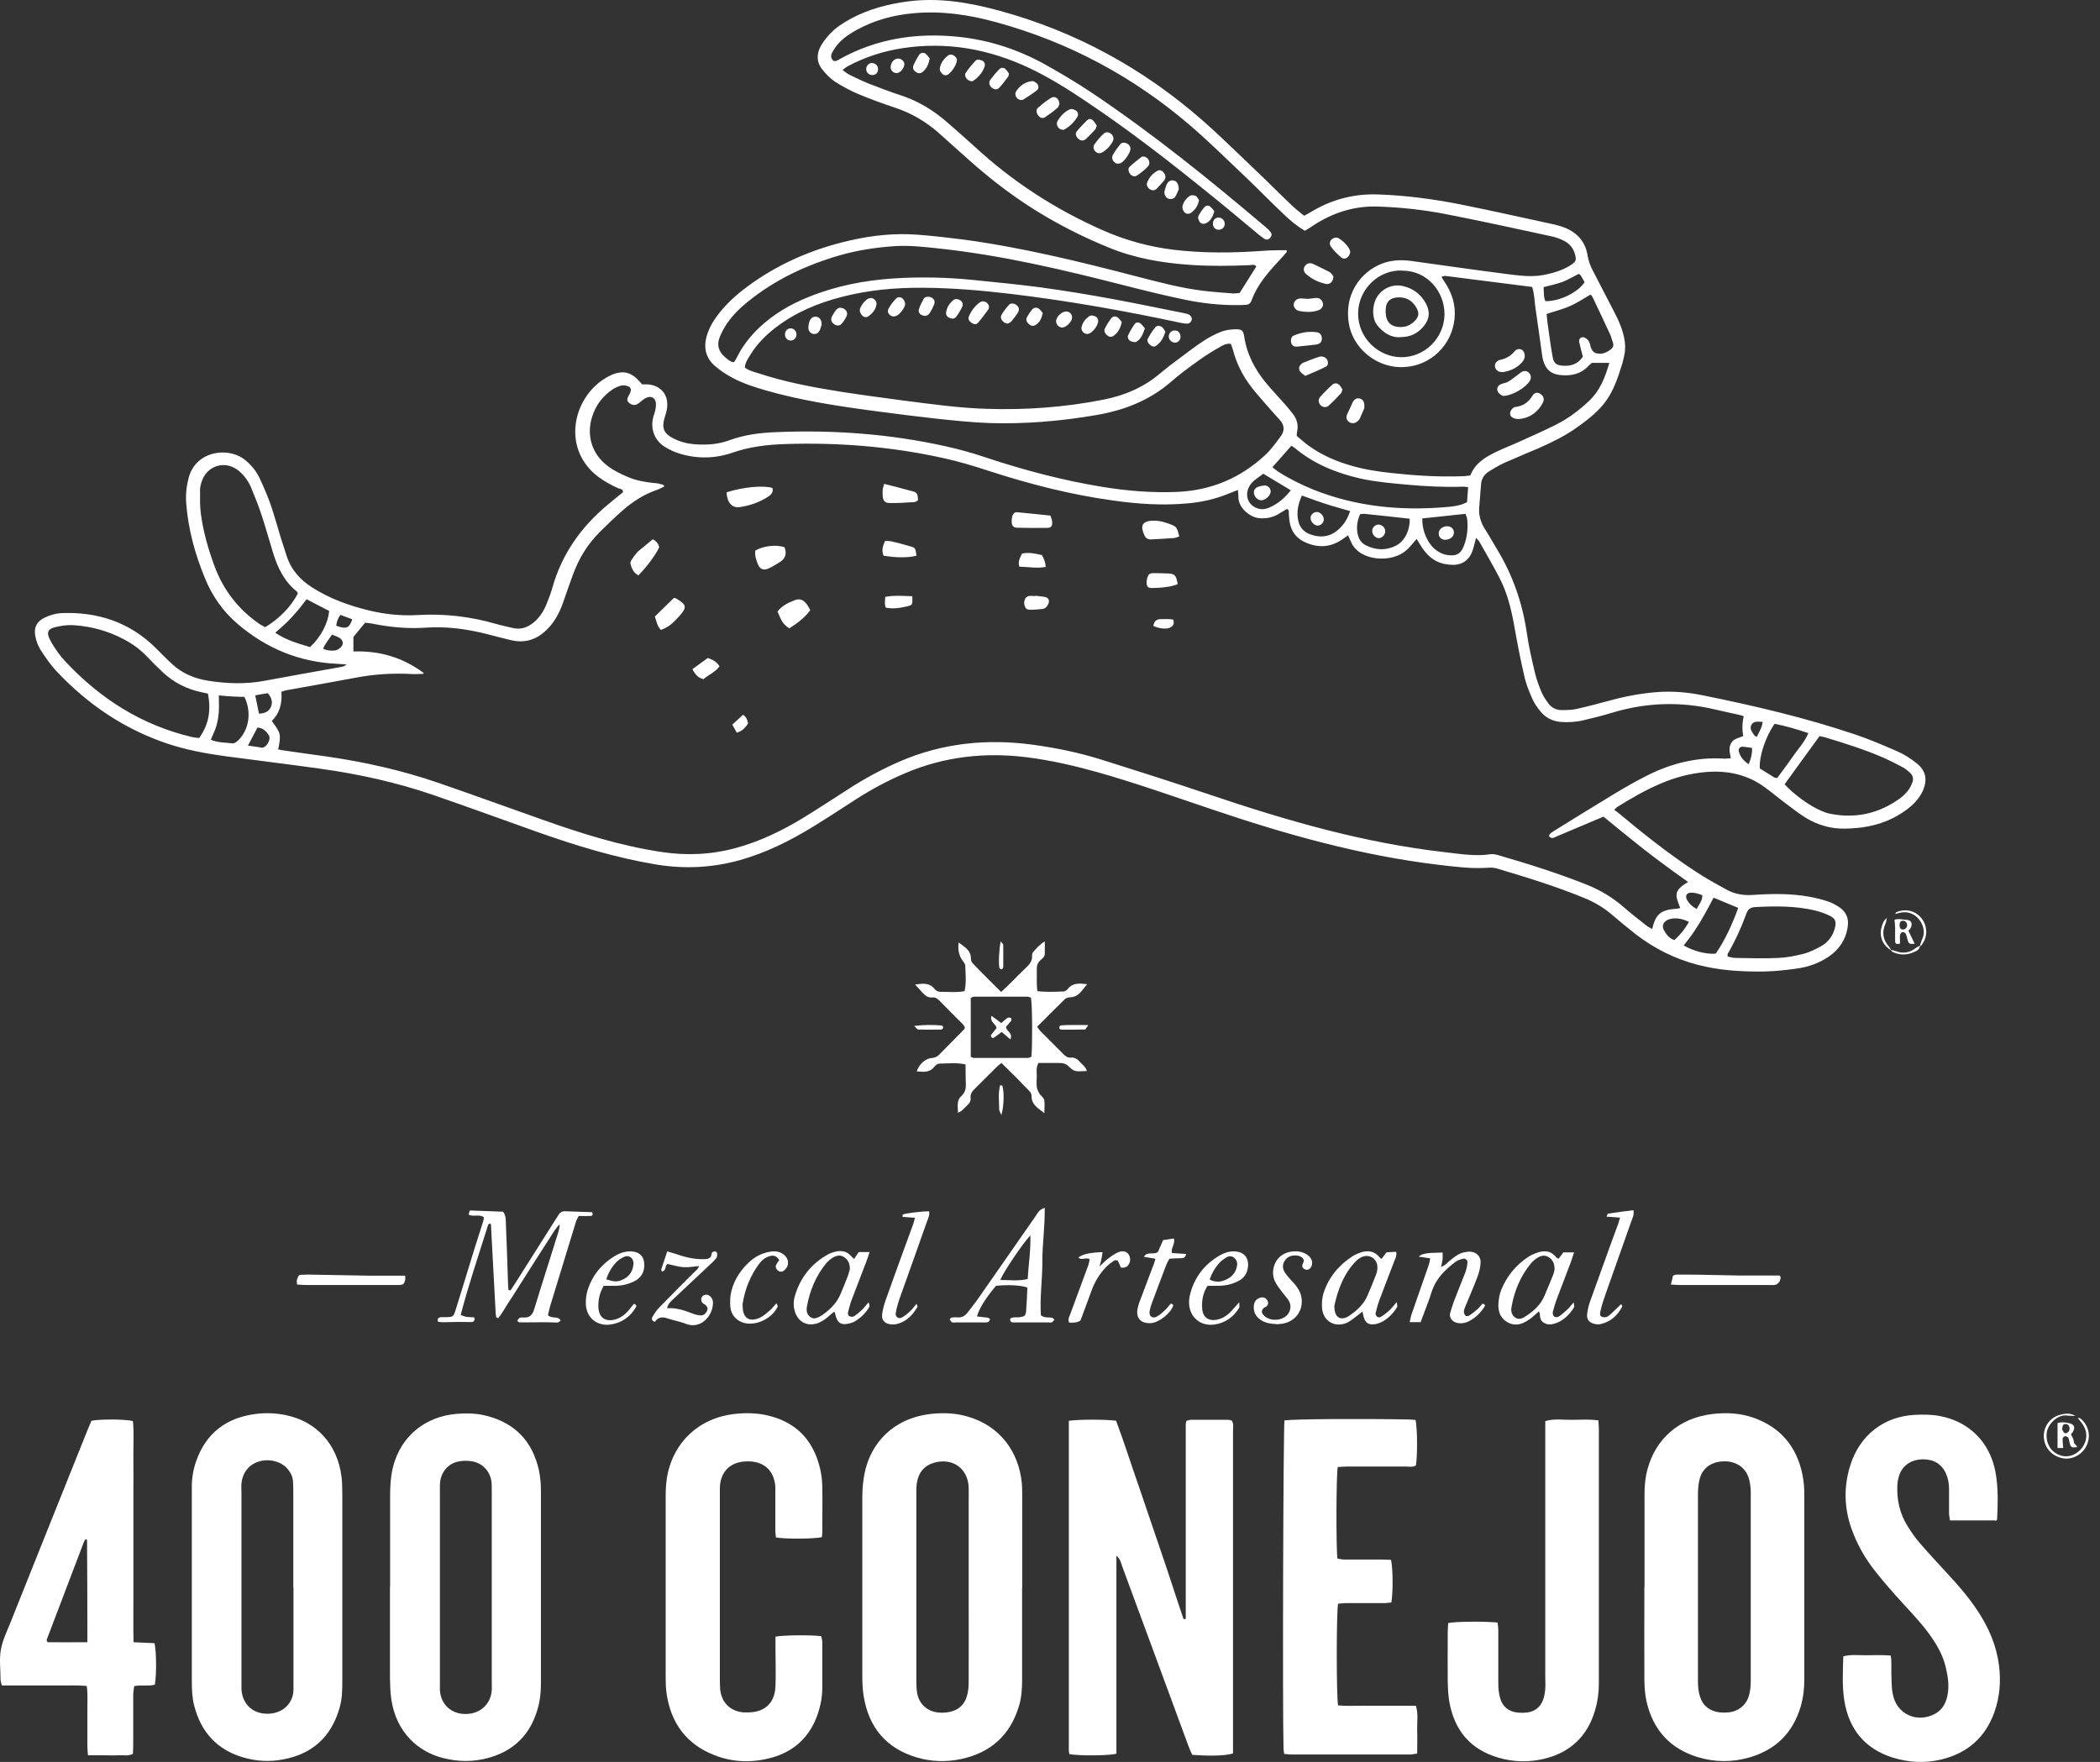 <svg width="143" height="120" viewBox="0 0 143 120" fill="none" xmlns="http://www.w3.org/2000/svg">
<rect x="0" y="0" width="143" height="120" fill="#333333" stroke="none"/>
<path d="M109.921 55.156C110.049 55.253 110.124 55.296 110.2 55.361C111.884 56.769 113.601 58.135 115.436 59.339C116.133 59.801 116.874 60.21 117.604 60.608C118.14 60.898 118.73 60.995 119.353 60.952C120.63 60.866 121.917 60.844 123.183 61.07C123.613 61.145 124.053 61.253 124.471 61.393C124.729 61.479 124.986 61.618 125.222 61.769C125.695 62.081 125.909 62.522 125.823 63.092C125.705 63.973 125.254 64.661 124.525 65.156C123.87 65.597 123.151 65.855 122.379 65.963C121.617 66.07 120.855 66.156 120.082 66.167C118.569 66.188 117.056 66.091 115.576 65.704C114.041 65.296 112.657 64.608 111.401 63.64C110.833 63.199 110.275 62.737 109.727 62.264C109.202 61.823 108.633 61.479 108 61.21C106.015 60.382 103.965 59.758 101.916 59.145C101.722 59.092 101.497 59.081 101.293 59.102C100.166 59.178 99.061 59.027 97.945 58.898C92.644 58.264 87.536 56.823 82.493 55.113C79.907 54.242 77.342 53.328 74.713 52.586C73.136 52.146 71.548 51.78 69.927 51.576C67.073 51.221 64.305 51.522 61.633 52.662C60.442 53.167 59.325 53.769 58.242 54.468C57.265 55.102 56.289 55.737 55.291 56.35C53.756 57.285 52.147 58.081 50.408 58.575C48.52 59.102 46.61 59.199 44.667 58.877C41.899 58.414 39.227 57.597 36.587 56.662C34.216 55.823 31.855 54.952 29.473 54.135C26.994 53.285 24.451 52.726 21.854 52.361C19.708 52.059 17.562 51.801 15.405 51.511C14.042 51.328 12.69 51.081 11.381 50.64C8.441 49.651 5.962 47.963 3.848 45.716C3.44 45.275 3.086 44.769 2.764 44.264C2.593 43.995 2.475 43.673 2.41 43.361C2.281 42.748 2.507 42.307 3.075 42.049C3.408 41.898 3.784 41.78 4.149 41.759C6.638 41.651 8.838 42.372 10.63 44.157C10.995 44.522 11.349 44.888 11.724 45.232C12.411 45.866 13.238 46.21 14.16 46.361C15.437 46.565 16.714 46.608 17.991 46.371C19.73 46.049 21.479 45.737 23.217 45.425C23.346 45.404 23.485 45.361 23.603 45.253C23.378 45.242 23.163 45.221 22.938 45.21C20.373 45.092 18.131 44.157 16.188 42.501C15.18 41.64 14.429 40.565 13.935 39.329C13.27 37.705 12.808 36.017 12.679 34.254C12.636 33.662 12.701 33.092 12.851 32.522C13.355 30.673 15.62 30.383 16.757 31.383C17.154 31.727 17.476 32.124 17.691 32.598C17.97 33.189 18.227 33.791 18.442 34.404C18.699 35.157 18.903 35.92 19.139 36.684C19.257 37.06 19.386 37.436 19.504 37.812C19.805 38.78 20.416 39.479 21.253 40.006C22.444 40.77 23.753 41.243 25.127 41.576C26.221 41.845 27.338 41.952 28.454 41.888C30.288 41.78 32.08 41.995 33.84 42.511C34.173 42.608 34.516 42.673 34.86 42.759C35.461 42.92 35.965 42.726 36.405 42.339C36.781 42.006 37.038 41.587 37.22 41.135C37.371 40.77 37.51 40.393 37.617 40.017C38.261 37.737 39.56 35.899 41.362 34.393C41.716 34.092 42.081 33.802 42.425 33.522C42.425 33.297 42.242 33.307 42.124 33.264C41.609 33.038 41.126 32.77 40.676 32.426C38.991 31.103 38.894 29.135 39.538 27.695C39.871 26.953 40.365 26.34 41.03 25.877C41.223 25.748 41.427 25.63 41.641 25.533C42.435 25.2 42.993 25.34 43.573 26.006C43.616 26.06 43.67 26.114 43.723 26.178C43.831 26.178 43.938 26.178 44.056 26.178C44.946 26.211 45.526 26.845 45.429 27.738C45.408 27.985 45.322 28.243 45.247 28.479C45.054 29.157 45.204 29.533 45.848 29.856C46.288 30.081 46.76 30.211 47.253 30.254C48.08 30.318 48.885 30.275 49.668 29.985C50.666 29.619 51.707 29.479 52.758 29.436C56.686 29.264 60.592 29.544 64.433 30.404C65.345 30.608 66.247 30.856 67.127 31.157C69.723 32.017 72.353 32.716 75.046 33.157C76.752 33.436 78.469 33.576 80.197 33.501C82.504 33.393 84.499 32.544 86.184 30.963C86.57 30.598 86.882 30.157 87.204 29.727C87.494 29.34 87.472 28.953 87.139 28.587C86.85 28.275 86.571 27.963 86.302 27.651C85.938 27.232 85.562 26.813 85.219 26.372C84.628 25.608 84.199 24.759 83.952 23.813C83.92 23.684 83.867 23.555 83.813 23.415C83.523 23.383 83.287 23.501 83.073 23.63C82.568 23.92 82.074 24.221 81.602 24.566C80.958 25.028 80.315 25.501 79.724 26.017C78.243 27.297 76.516 27.953 74.617 28.275C72.224 28.684 69.809 28.888 67.373 28.813C66.161 28.77 64.959 28.641 63.747 28.512C62.384 28.361 61.021 28.189 59.658 28.006C57.136 27.673 54.626 27.297 52.179 26.598C51.396 26.372 50.612 26.125 49.893 25.738C49.464 25.512 49.045 25.243 48.681 24.92C48.058 24.383 47.897 23.684 48.123 22.888C48.273 22.361 48.541 21.899 48.863 21.469C49.432 20.716 50.119 20.093 50.87 19.533C52.984 17.963 55.344 16.953 57.898 16.372C59.411 16.028 60.935 15.867 62.48 15.985C63.5 16.06 64.519 16.179 65.538 16.308C69.562 16.845 73.501 17.813 77.428 18.834C78.941 19.222 80.443 19.63 81.999 19.813C82.643 19.888 83.298 19.931 83.952 19.985C84.113 19.996 84.274 19.963 84.414 19.953C84.8 19.34 85.176 18.748 85.551 18.146C85.422 17.985 85.251 18.049 85.1 18.06C83.748 18.114 82.396 18.136 81.044 18.039C79.134 17.91 77.246 17.587 75.464 16.845C74.016 16.254 72.621 15.566 71.269 14.781C69.348 13.663 67.577 12.329 65.925 10.845C65.27 10.254 64.605 9.663 63.94 9.071C63.06 8.286 62.062 7.706 60.935 7.329C60.098 7.05 59.261 6.749 58.446 6.405C57.888 6.168 57.351 5.878 56.847 5.555C56.525 5.34 56.246 5.039 55.999 4.738C55.602 4.254 55.591 3.695 55.881 3.157C56.042 2.856 56.267 2.577 56.503 2.319C56.922 1.867 57.437 1.545 57.973 1.254C59.164 0.62 60.441 0.286 61.761 0.104C63.907 -0.187 65.989 0.168 68.05 0.727C73.222 2.136 77.814 4.641 81.849 8.168C83.147 9.308 84.371 10.523 85.626 11.716C86.42 12.469 87.193 13.254 87.987 14.007C88.234 14.243 88.513 14.458 88.803 14.695C89.007 14.587 89.189 14.491 89.361 14.383C90.745 13.566 92.226 13.189 93.835 13.243C95.724 13.308 97.602 13.555 99.447 13.921C101.594 14.351 103.729 14.835 105.875 15.297C106.1 15.351 106.326 15.415 106.54 15.501C107.409 15.845 107.968 16.48 108.107 17.404C108.172 17.781 108.3 18.125 108.472 18.447C108.976 19.426 109.481 20.394 109.985 21.372C110.253 21.888 110.478 22.426 110.596 23.006C110.682 23.404 110.693 23.791 110.607 24.189C110.564 24.372 110.532 24.555 110.479 24.738C109.792 27.006 109.298 27.77 107.302 29.168C106.519 29.716 105.66 30.135 104.781 30.522C104.008 30.856 103.235 31.168 102.463 31.512C102.087 31.684 101.722 31.899 101.368 32.124C101.068 32.318 100.875 32.608 100.853 32.995C100.821 33.533 100.756 34.06 100.724 34.598C100.692 35.124 100.842 35.608 101.132 36.06C101.411 36.49 101.658 36.942 101.926 37.383C102.999 39.146 103.665 41.038 103.965 43.081C104.094 44.006 104.308 44.92 104.523 45.823C104.63 46.275 104.791 46.716 104.974 47.146C105.092 47.425 105.264 47.672 105.446 47.92C105.671 48.21 105.982 48.371 106.358 48.361C106.701 48.361 107.066 48.361 107.399 48.275C108.128 48.113 108.847 47.92 109.566 47.726C110.65 47.425 111.745 47.221 112.861 47.135C113.891 47.06 114.91 47.146 115.919 47.35C119.438 48.06 122.926 48.877 126.338 50.027C127.326 50.361 128.302 50.78 129.257 51.199C129.697 51.393 130.116 51.672 130.502 51.974C131.146 52.479 131.264 53.102 130.942 53.844C130.695 54.393 130.287 54.812 129.815 55.156C129.032 55.737 128.152 56.102 127.207 56.285C126.703 56.382 126.188 56.425 125.684 56.436C124.707 56.468 123.784 56.199 122.958 55.694C122.507 55.414 122.078 55.081 121.649 54.758C121.145 54.382 120.662 53.974 120.158 53.608C118.945 52.726 117.582 52.457 116.112 52.586C115.061 52.683 114.052 52.952 113.075 53.371C112.045 53.812 111.069 54.371 110.124 54.963C110.071 54.995 110.028 55.059 109.899 55.178L109.921 55.156ZM18.871 51.006C18.989 51.038 19.043 51.07 19.118 51.081C20.137 51.232 21.146 51.371 22.165 51.511C24.805 51.888 27.391 52.468 29.913 53.339C32.252 54.145 34.57 54.995 36.898 55.812C39.56 56.758 42.242 57.608 45.043 58.027C46.749 58.285 48.434 58.21 50.097 57.758C51.761 57.307 53.284 56.565 54.744 55.672C55.774 55.038 56.793 54.371 57.812 53.715C58.907 53.006 60.055 52.393 61.257 51.866C64.186 50.597 67.234 50.296 70.367 50.726C71.945 50.941 73.49 51.264 75.003 51.737C77.471 52.511 79.928 53.296 82.385 54.124C87.601 55.887 92.88 57.414 98.374 58.038C99.415 58.156 100.456 58.339 101.508 58.178C101.679 58.156 101.883 58.199 102.055 58.253C104.072 58.834 106.068 59.468 108.021 60.242C108.965 60.618 109.813 61.124 110.575 61.791C111.069 62.221 111.584 62.618 112.099 63.027C112.217 63.124 112.367 63.188 112.507 63.274C112.732 62.274 113.086 61.973 114.095 61.898C114.202 61.898 114.309 61.866 114.417 61.844C114.105 61.016 113.891 60.683 114.953 60.07C114.277 59.586 113.612 59.113 112.968 58.629C112.313 58.145 111.67 57.64 111.037 57.124C110.403 56.619 109.781 56.102 109.191 55.619C108.096 56.081 107.066 56.522 106.036 56.952C105.875 57.016 105.703 57.167 105.521 56.995C105.424 56.898 105.521 56.769 105.864 56.565C107.238 55.715 108.601 54.866 109.974 54.038C110.693 53.608 111.423 53.189 112.174 52.812C113.826 51.984 115.576 51.543 117.443 51.672C117.571 51.672 117.711 51.651 117.861 51.64C117.797 51.285 117.7 50.974 117.861 50.651C118.033 50.285 118.419 50.275 118.709 50.124C118.623 49.68 118.634 49.232 118.741 48.78C118.634 48.748 118.526 48.705 118.419 48.683C117.872 48.565 117.325 48.447 116.777 48.318C114.406 47.759 112.067 47.845 109.738 48.554C109.116 48.748 108.483 48.898 107.85 49.049C107.324 49.178 106.798 49.21 106.251 49.167C105.714 49.113 105.263 48.888 104.92 48.479C104.695 48.21 104.491 47.92 104.351 47.608C104.126 47.103 103.911 46.576 103.793 46.027C103.525 44.866 103.3 43.694 103.096 42.533C102.892 41.425 102.624 40.339 102.098 39.339C101.669 38.511 101.196 37.705 100.735 36.888C100.681 36.802 100.596 36.727 100.51 36.63C100.413 36.995 100.349 37.318 100.231 37.619C100.016 38.135 99.608 38.436 99.05 38.468C98.803 38.479 98.535 38.447 98.288 38.393C97.645 38.243 97.183 37.823 96.819 37.275C96.7 37.092 96.582 36.899 96.464 36.705C96.196 37.006 95.992 37.296 95.724 37.511C94.919 38.189 93.438 38.221 92.569 37.608C92.322 37.425 92.118 37.2 92 36.909C91.936 36.77 91.871 36.63 91.796 36.458C91.635 36.576 91.507 36.673 91.367 36.759C90.552 37.307 89.704 37.318 88.845 36.92C88.277 36.651 87.933 36.2 87.826 35.587C87.783 35.383 87.783 35.167 87.762 34.963C87.762 34.856 87.794 34.727 87.633 34.662C87.429 34.791 87.204 34.92 86.989 35.049C86.592 35.264 86.163 35.34 85.701 35.286C85.122 35.221 84.306 34.587 84.328 33.823C84.328 33.684 84.317 33.555 84.296 33.372C84.038 33.469 83.824 33.555 83.609 33.641C82.761 33.985 81.881 34.189 80.969 34.275C79.22 34.447 77.471 34.329 75.743 34.081C72.878 33.684 70.078 32.963 67.331 32.071C66.311 31.737 65.281 31.426 64.24 31.2C60.699 30.415 57.104 30.125 53.477 30.243C52.265 30.286 51.074 30.415 49.904 30.823C48.734 31.232 47.522 31.264 46.331 30.91C45.955 30.802 45.58 30.63 45.258 30.426C44.507 29.953 44.238 29.071 44.539 28.232C44.614 28.017 44.667 27.78 44.667 27.555C44.667 27.071 44.313 26.899 43.906 27.146C43.723 27.254 43.584 27.415 43.401 27.522C43.219 27.63 42.993 27.587 42.822 27.426C42.672 27.286 42.704 27.146 42.79 26.985C42.843 26.888 42.908 26.78 42.94 26.673C42.983 26.523 42.94 26.372 42.79 26.318C42.65 26.264 42.468 26.221 42.328 26.254C42.103 26.307 41.888 26.404 41.695 26.533C41.041 26.985 40.579 27.587 40.332 28.35C39.903 29.651 40.311 30.963 41.427 31.77C41.813 32.06 42.264 32.275 42.714 32.469C43.294 32.727 43.916 32.834 44.55 32.899C44.668 32.909 44.785 32.909 44.893 32.952C45 32.995 45.172 32.952 45.236 33.135C45.043 33.221 44.861 33.329 44.657 33.393C43.809 33.694 43.069 34.178 42.393 34.77C41.867 35.232 41.362 35.716 40.869 36.21C40.021 37.038 39.42 38.028 39.012 39.146C38.787 39.759 38.573 40.372 38.358 40.995C38.111 41.716 37.768 42.372 37.22 42.898C36.534 43.576 35.729 43.823 34.785 43.597C34.216 43.458 33.658 43.318 33.089 43.167C31.748 42.834 30.385 42.651 29.001 42.748C27.756 42.834 26.533 42.716 25.32 42.468C25.148 42.436 24.966 42.425 24.859 42.415C24.558 42.78 24.311 43.081 24.065 43.382V44.371C25.846 44.307 27.434 44.78 28.851 45.834C28.829 45.866 28.818 45.898 28.808 45.898C28.572 45.898 28.346 45.92 28.11 45.909C26.801 45.834 25.503 45.909 24.215 46.157C22.659 46.447 21.103 46.726 19.536 47.006C19.408 47.027 19.279 47.081 19.161 47.113C19.232 47.952 19.014 48.615 18.506 49.103C19.129 49.952 19.139 49.984 18.957 50.995L18.871 51.006ZM98.171 18.888C98.289 19.082 98.406 19.254 98.514 19.426C98.997 20.243 99.179 21.103 98.997 22.049C98.653 23.802 97.14 25.039 95.348 25.006C93.621 24.974 92.075 23.641 91.839 21.963C91.517 19.716 92.977 18.275 94.361 17.867C94.962 17.695 95.563 17.695 96.164 17.781C98.331 18.082 100.499 18.394 102.677 18.673C103.461 18.77 104.244 18.878 105.049 18.738C105.746 18.609 106.412 18.415 107.002 18.028C107.324 17.813 107.356 17.706 107.249 17.318C107.141 16.91 106.894 16.609 106.529 16.415C106.261 16.275 105.972 16.168 105.682 16.103C103.246 15.576 100.81 15.039 98.364 14.566C96.904 14.286 95.412 14.125 93.921 14.071C92.247 13.996 90.745 14.48 89.371 15.394C89.2 15.512 89.028 15.62 88.856 15.716C88.298 15.394 87.837 14.996 87.397 14.576C86.538 13.759 85.701 12.899 84.843 12.082C83.609 10.91 82.396 9.716 81.109 8.598C77.213 5.243 72.793 2.867 67.835 1.512C66 1.007 64.144 0.727 62.234 0.899C60.871 1.018 59.572 1.362 58.37 2.018C57.898 2.276 57.448 2.566 57.083 2.975C56.911 3.168 56.772 3.383 56.654 3.609C56.546 3.813 56.589 4.018 56.782 4.157C56.836 4.157 56.879 4.157 56.922 4.157C57.029 4.114 57.136 4.061 57.233 3.996C59.733 2.62 62.416 2.222 65.216 2.502C67.331 2.717 69.316 3.362 71.172 4.394C72.234 4.985 73.275 5.609 74.284 6.276C78.48 9.082 82.396 12.254 86.238 15.512C86.345 15.598 86.442 15.706 86.528 15.813C86.624 15.942 86.592 16.082 86.496 16.2C86.388 16.318 86.249 16.351 86.12 16.275C85.959 16.179 85.819 16.06 85.669 15.942C84.575 15.039 83.491 14.114 82.375 13.222C79.617 10.985 76.816 8.813 73.865 6.846C72.664 6.039 71.44 5.276 70.131 4.652C67.363 3.34 64.466 2.813 61.429 3.286C60.13 3.491 58.886 3.889 57.727 4.512C57.608 4.577 57.512 4.663 57.373 4.77C57.566 4.899 57.705 5.028 57.866 5.104C58.285 5.308 58.703 5.512 59.132 5.684C59.873 5.975 60.613 6.254 61.364 6.501C62.534 6.888 63.564 7.512 64.487 8.319C65.099 8.856 65.721 9.394 66.322 9.942C68.929 12.361 71.87 14.265 75.121 15.695C76.656 16.372 78.244 16.802 79.885 17.006C81.924 17.254 83.985 17.232 86.034 17.082C86.56 17.039 87.096 17.039 87.612 17.039C87.612 17.114 87.633 17.146 87.622 17.157C87.472 17.329 87.322 17.512 87.161 17.684C86.378 18.523 85.616 19.372 85.219 20.48C85.154 20.652 85.036 20.748 84.854 20.759C84.671 20.77 84.478 20.781 84.296 20.781C83.105 20.791 81.914 20.662 80.755 20.426C79.36 20.136 77.986 19.802 76.602 19.447C72.449 18.383 68.275 17.394 64.004 16.931C63.006 16.824 62.008 16.706 61.01 16.759C59.68 16.845 58.371 17.039 57.094 17.415C54.862 18.071 52.78 19.049 50.956 20.523C50.408 20.963 49.904 21.447 49.507 22.028C49.314 22.318 49.142 22.63 49.013 22.953C48.788 23.49 48.938 23.963 49.378 24.329C49.55 24.48 49.721 24.63 49.925 24.673C49.979 24.641 50.011 24.63 50.022 24.619C50.065 24.544 50.119 24.458 50.162 24.372C50.548 23.587 51.074 22.91 51.707 22.308C52.694 21.383 53.831 20.716 55.076 20.221C56.932 19.469 58.875 19.093 60.86 18.963C62.674 18.845 64.498 18.888 66.311 19.071C67.846 19.232 69.369 19.372 70.893 19.576C72.535 19.802 74.166 20.071 75.797 20.372C77.374 20.662 78.952 20.996 80.529 21.308C80.669 21.34 80.808 21.361 80.937 21.415C81.098 21.48 81.195 21.673 81.141 21.813C81.087 21.953 80.98 22.049 80.819 22.039C80.658 22.039 80.497 22.006 80.336 21.974C76.527 21.157 72.696 20.48 68.833 20.017C66.837 19.781 64.841 19.609 62.834 19.598C60.989 19.587 59.154 19.748 57.362 20.211C55.72 20.63 54.175 21.265 52.823 22.308C52.136 22.834 51.524 23.447 51.074 24.2C50.913 24.458 50.741 24.705 50.72 25.028C50.988 25.243 51.31 25.318 51.621 25.415C53.445 26.017 55.323 26.372 57.212 26.673C58.66 26.899 60.12 27.092 61.568 27.286C63.435 27.522 65.313 27.791 67.202 27.845C69.874 27.931 72.514 27.738 75.132 27.221C76.548 26.942 77.847 26.404 78.963 25.458C79.413 25.082 79.875 24.727 80.347 24.383C80.873 23.996 81.388 23.587 81.935 23.232C82.321 22.974 82.74 22.759 83.169 22.587C83.491 22.469 83.845 22.426 84.189 22.426C84.575 22.426 84.661 22.533 84.725 22.92C84.907 24.135 85.455 25.178 86.238 26.114C86.592 26.544 86.989 26.953 87.354 27.372C87.59 27.63 87.815 27.899 88.03 28.178C88.298 28.522 88.427 28.92 88.33 29.361C88.309 29.447 88.309 29.544 88.298 29.684C88.556 29.899 88.813 30.135 89.092 30.34C89.994 30.995 90.992 31.426 92.054 31.727C92.955 31.985 93.878 32.124 94.801 32.221C96.378 32.393 97.956 32.49 99.544 32.436C99.727 32.436 99.909 32.404 100.123 32.383C100.445 31.544 101.154 31.125 101.894 30.77C102.441 30.501 103.01 30.297 103.557 30.038C104.362 29.673 105.178 29.318 105.961 28.92C106.777 28.512 107.506 27.963 108.171 27.34C108.944 26.63 109.298 25.716 109.588 24.716H108.397C108.3 24.802 108.225 24.856 108.161 24.931C107.635 25.49 106.959 25.619 106.24 25.544C105.628 25.48 105.263 25.168 105.092 24.576C105.06 24.469 105.027 24.351 105.017 24.232C104.866 23.168 104.727 22.103 104.566 21.039C104.491 20.533 104.491 20.017 104.33 19.544C102.334 19.286 100.37 19.039 98.417 18.791C98.353 18.791 98.289 18.813 98.171 18.845V18.888ZM20.277 40.404C20.277 40.404 20.244 40.318 20.212 40.286C19.354 39.597 18.903 38.662 18.592 37.641C18.334 36.813 18.109 35.985 17.841 35.167C17.626 34.501 17.369 33.856 17.101 33.211C16.929 32.802 16.671 32.436 16.339 32.135C15.394 31.275 14.032 31.673 13.699 32.909C13.667 33.038 13.624 33.189 13.624 33.318C13.624 33.877 13.602 34.447 13.678 34.995C13.838 36.2 14.171 37.372 14.589 38.511C15.19 40.157 16.21 41.49 17.659 42.49C17.787 42.576 17.937 42.651 18.055 42.716C19.021 42.146 19.815 41.318 20.288 40.415L20.277 40.404ZM14.16 47.242C13.999 47.21 13.86 47.178 13.731 47.146C12.722 46.941 11.842 46.49 11.091 45.791C10.737 45.458 10.383 45.114 10.05 44.759C9.568 44.242 9.01 43.834 8.376 43.511C7.346 42.974 6.252 42.673 5.104 42.587C4.739 42.554 4.352 42.587 3.998 42.662C3.204 42.802 3.097 43.049 3.505 43.759C3.773 44.221 4.084 44.662 4.449 45.049C6.831 47.597 9.664 49.393 13.076 50.199C13.227 50.232 13.388 50.242 13.559 50.264C14.235 49.339 14.375 48.339 14.16 47.242ZM121.52 53.414C122.164 54.124 123.291 54.931 124.042 55.231C124.235 55.307 124.428 55.393 124.632 55.425C126.371 55.769 127.959 55.404 129.386 54.371C129.59 54.221 129.772 54.038 129.933 53.834C130.062 53.672 130.148 53.479 130.223 53.285C130.319 53.049 130.255 52.812 130.073 52.64C129.922 52.5 129.762 52.361 129.579 52.264C129.171 52.038 128.753 51.834 128.334 51.64C127.036 51.07 125.684 50.64 124.321 50.232C124.192 50.189 124.064 50.167 123.903 50.135C123.109 51.232 122.325 52.296 121.531 53.404L121.52 53.414ZM99.973 33.178C99.791 33.157 99.705 33.146 99.608 33.146C98.331 33.189 97.055 33.124 95.778 33.006C94.737 32.909 93.696 32.823 92.666 32.598C91.013 32.221 89.468 31.608 88.159 30.501C88.094 30.447 88.009 30.415 87.933 30.361C87.493 30.856 87.086 31.318 86.646 31.823C86.817 31.953 86.946 32.071 87.107 32.167C87.858 32.641 88.652 33.028 89.468 33.361C92.344 34.501 95.327 34.791 98.374 34.544C98.879 34.501 99.394 34.469 99.898 34.2C99.919 33.888 99.941 33.565 99.973 33.178ZM117.636 65.145C117.807 65.178 117.979 65.242 118.162 65.242C119.138 65.253 120.115 65.296 121.091 65.242C121.67 65.221 122.25 65.102 122.808 64.963C123.227 64.855 123.634 64.651 124.02 64.436C124.503 64.167 124.815 63.726 124.954 63.178C125.051 62.769 124.986 62.565 124.6 62.371C124.289 62.221 123.956 62.102 123.624 62.016C122.272 61.694 120.898 61.705 119.524 61.78C119.213 61.791 119.02 61.919 118.913 62.242C118.569 63.188 118.151 64.102 117.647 64.963C117.625 64.995 117.647 65.049 117.647 65.135L117.636 65.145ZM95.488 18.426C93.846 18.361 92.515 19.727 92.483 21.286C92.44 23.028 93.878 24.308 95.391 24.329C97.001 24.351 98.342 23.039 98.364 21.415C98.374 19.867 97.183 18.415 95.488 18.437V18.426ZM107.785 24.286C107.689 23.931 107.603 23.619 107.538 23.297C107.485 23.049 107.71 22.888 107.935 23.006C108.053 23.071 108.161 23.168 108.214 23.286C108.289 23.426 108.29 23.609 108.365 23.748C108.418 23.867 108.526 24.006 108.633 24.039C109.041 24.178 109.416 24.028 109.727 23.759C109.985 23.544 109.803 23.286 109.738 23.049C109.717 22.942 109.663 22.824 109.62 22.727C109.234 21.91 108.858 21.082 108.461 20.265C108.418 20.178 108.354 20.114 108.311 20.06C107.828 20.34 107.388 20.641 106.905 20.845C106.401 21.071 105.864 21.2 105.317 21.383C105.349 21.652 105.36 21.91 105.403 22.157C105.5 22.867 105.596 23.587 105.725 24.297C105.8 24.748 105.982 24.877 106.433 24.91C106.98 24.942 107.442 24.802 107.785 24.297V24.286ZM116.681 61.145C116.477 61.532 116.284 61.909 116.08 62.264C115.865 62.651 115.64 63.027 115.393 63.393C115.168 63.737 114.91 64.059 114.653 64.393C115.318 64.78 116.187 65.005 116.831 64.952C117.486 64.005 117.958 62.952 118.365 61.834C117.786 61.597 117.25 61.371 116.681 61.135V61.145ZM121.016 52.995C121.37 52.511 121.746 52.017 122.1 51.5C122.454 50.995 122.883 50.544 123.141 49.931C122.347 49.662 121.595 49.447 120.844 49.296C120.233 50.156 119.771 51.533 119.836 52.339C120.158 52.543 120.49 52.748 120.823 52.952C120.855 52.974 120.909 52.974 121.016 52.984V52.995ZM21.114 44.071C21.854 43.382 22.337 42.458 22.412 41.608C21.919 41.35 21.404 41.092 20.878 40.812C20.642 41.114 20.438 41.393 20.212 41.651C19.998 41.898 19.783 42.135 19.547 42.372C19.3 42.608 19.043 42.834 18.742 43.092C19.483 43.597 20.288 43.823 21.114 44.071ZM14.901 47.361C14.901 47.78 14.922 48.124 14.901 48.468C14.879 48.791 14.826 49.113 14.74 49.425C14.643 49.748 14.493 50.049 14.353 50.382C14.858 50.597 15.351 50.565 15.834 50.63C15.942 50.64 16.092 50.544 16.188 50.457C16.961 49.737 17.154 48.501 16.639 47.458C16.392 47.458 16.113 47.458 15.834 47.436C15.555 47.425 15.276 47.393 14.911 47.361H14.901ZM92.623 35.006C92.451 35.383 92.376 35.77 92.419 36.167C92.462 36.576 92.612 36.942 92.998 37.135C93.685 37.479 94.382 37.511 95.069 37.157C95.659 36.845 96.014 36.124 95.992 35.329C94.962 35.211 93.932 35.103 92.902 34.995C92.816 34.995 92.719 35.006 92.612 35.017L92.623 35.006ZM96.851 35.318C96.829 36.103 97.172 36.931 97.687 37.383C97.934 37.597 98.224 37.748 98.557 37.802C99.168 37.888 99.48 37.737 99.694 37.146C99.909 36.576 99.973 35.974 99.909 35.361C99.898 35.232 99.834 35.114 99.791 34.995C98.782 35.103 97.817 35.211 96.861 35.307L96.851 35.318ZM91.947 34.813C91.367 34.641 90.831 34.501 90.305 34.329C89.758 34.157 89.221 33.952 88.652 33.748C88.395 34.329 88.266 34.899 88.416 35.511C88.524 35.952 88.803 36.243 89.221 36.393C89.962 36.662 90.638 36.554 91.206 36.006C91.528 35.694 91.764 35.329 91.936 34.813H91.947ZM87.901 33.393C87.236 32.995 86.646 32.641 86.023 32.264C85.755 32.479 85.465 32.641 85.251 32.877C84.639 33.555 84.918 34.49 85.777 34.662C86.066 34.716 86.335 34.63 86.581 34.501C87.086 34.254 87.504 33.888 87.901 33.393ZM107.506 18.652C107.141 18.834 106.787 19.049 106.401 19.2C105.993 19.351 105.564 19.437 105.113 19.555C105.124 19.781 105.124 19.996 105.145 20.2C105.156 20.308 105.199 20.415 105.231 20.512C106.197 20.533 107.442 19.921 107.903 19.221C107.817 19.071 107.731 18.899 107.635 18.748C107.613 18.716 107.56 18.695 107.517 18.662L107.506 18.652ZM115.007 62.791C114.556 62.554 114.073 62.489 113.708 62.597C113.644 62.618 113.58 62.64 113.515 62.672C113.236 62.834 113.15 63.102 113.322 63.382C113.483 63.661 113.676 63.919 114.02 64.027C114.427 63.661 114.749 63.253 115.007 62.791ZM16.875 50.78C17.208 50.834 17.497 50.855 17.787 50.92C18.12 50.984 18.463 50.371 18.324 50.113C18.141 49.801 17.916 49.576 17.53 49.554C17.315 49.963 17.111 50.35 16.886 50.78H16.875ZM17.38 47.361C17.476 47.823 17.551 48.199 17.637 48.608C18.023 48.587 18.313 48.468 18.453 48.135C18.592 47.802 18.485 47.511 18.238 47.21C17.97 47.253 17.712 47.296 17.38 47.361ZM22.605 43.221C22.369 43.587 22.133 43.845 22.005 44.178C22.262 44.318 22.52 44.318 22.766 44.307C22.916 44.307 23.067 44.21 23.185 44.103C23.41 43.909 23.389 43.63 23.142 43.458C22.991 43.361 22.82 43.307 22.605 43.221ZM115.533 61.909C115.715 61.575 115.93 61.328 115.919 60.973C115.651 60.866 115.393 60.78 115.104 60.801C114.857 60.823 114.749 61.016 114.856 61.242C114.996 61.522 115.2 61.726 115.533 61.909ZM119.074 52.049C119.245 51.651 119.321 51.328 119.31 50.941C119.063 50.909 118.859 50.866 118.655 50.855C118.473 50.855 118.355 51.006 118.408 51.189C118.505 51.543 118.709 51.801 119.074 52.049ZM23.174 41.888C22.981 42.146 22.927 42.382 22.895 42.619C23.592 42.866 23.775 42.791 23.989 42.178C23.732 42.081 23.474 41.995 23.174 41.877V41.888ZM119.632 50.189C119.793 49.834 119.986 49.554 120.029 49.167C119.718 49.156 119.406 49.081 119.256 49.382C119.127 49.64 119.31 49.866 119.46 50.081C119.481 50.113 119.535 50.135 119.632 50.189Z" fill="white"/>
<path d="M72.803 96.764C73.479 96.667 75.314 96.667 76 96.764C76.548 98.216 77.02 99.732 77.546 101.226C78.072 102.742 78.576 104.28 79.102 105.796C79.617 107.291 80.089 108.796 80.593 110.269C80.679 110.269 80.711 110.269 80.722 110.269C80.733 110.258 80.744 110.226 80.744 110.205C80.744 110.086 80.744 109.968 80.744 109.85C80.744 105.57 80.744 101.302 80.744 97.022C80.744 96.979 80.744 96.925 80.765 96.882C80.765 96.861 80.775 96.839 80.786 96.775C80.872 96.753 80.979 96.7 81.087 96.7C81.924 96.7 82.761 96.7 83.609 96.7C83.694 96.7 83.791 96.721 83.866 96.743C84.027 96.968 83.963 97.205 83.963 97.431C83.963 99.538 83.963 101.635 83.963 103.742V119.419C83.491 119.581 82.407 119.613 81.183 119.516C81.108 119.355 81.022 119.161 80.947 118.968C79.434 114.871 77.932 110.774 76.419 106.689C76.333 106.463 76.312 106.194 76.022 105.957V110.506C76.022 112 76.022 113.495 76.022 114.989C76.022 116.484 76.022 117.968 76.022 119.441C75.475 119.581 73.554 119.591 72.824 119.473C72.814 119.398 72.781 119.312 72.781 119.226C72.781 111.753 72.781 104.28 72.781 96.775L72.803 96.764Z" fill="white"/>
<path d="M69.6 108.139C69.6 110.235 69.6 112.343 69.6 114.44C69.6 115.052 69.557 115.655 69.374 116.235C68.773 118.203 67.443 119.375 65.447 119.805C64.427 120.02 63.397 119.988 62.399 119.687C60.339 119.063 59.169 117.655 58.815 115.547C58.74 115.085 58.719 114.622 58.719 114.149C58.719 110.106 58.719 106.063 58.719 102.031C58.719 101.375 58.772 100.73 58.933 100.085C59.352 98.397 60.682 96.623 63.376 96.3C64.234 96.203 65.103 96.236 65.94 96.494C68.087 97.128 69.363 98.859 69.578 100.988C69.61 101.332 69.61 101.687 69.61 102.042C69.61 104.074 69.61 106.106 69.61 108.139H69.6ZM65.962 108.139C65.962 106.182 65.962 104.214 65.962 102.257C65.962 101.934 65.973 101.601 65.962 101.279C65.897 100.021 64.9 99.3 63.687 99.601C62.979 99.784 62.571 100.236 62.442 100.956C62.399 101.182 62.399 101.418 62.399 101.655C62.399 105.956 62.399 110.246 62.399 114.547C62.399 114.805 62.41 115.063 62.453 115.311C62.582 116.052 63.14 116.558 63.88 116.633C64.062 116.655 64.256 116.655 64.438 116.633C65.125 116.558 65.629 116.214 65.833 115.547C65.93 115.246 65.962 114.902 65.962 114.59C65.973 112.44 65.962 110.289 65.962 108.149V108.139Z" fill="white"/>
<path d="M111.984 108.066C111.984 105.959 111.984 103.862 111.984 101.755C111.984 101.163 112.038 100.593 112.199 100.023C112.735 98.067 114.259 96.583 116.62 96.303C117.554 96.196 118.487 96.239 119.378 96.55C121.234 97.196 122.339 98.507 122.736 100.421C122.833 100.873 122.865 101.346 122.865 101.808C122.865 105.991 122.865 110.174 122.865 114.356C122.865 114.991 122.801 115.615 122.618 116.227C122.082 118.034 120.912 119.184 119.11 119.7C117.94 120.034 116.749 120.023 115.59 119.668C113.712 119.088 112.564 117.808 112.124 115.894C112.017 115.421 111.984 114.926 111.974 114.432C111.963 112.303 111.974 110.185 111.974 108.056L111.984 108.066ZM115.622 108.142C115.622 110.271 115.622 112.389 115.622 114.518C115.622 114.862 115.654 115.227 115.761 115.55C115.955 116.184 116.427 116.539 117.092 116.625C117.296 116.647 117.511 116.647 117.715 116.625C118.401 116.55 118.938 116.109 119.11 115.432C119.185 115.141 119.217 114.83 119.217 114.529C119.217 110.228 119.217 105.937 119.217 101.636C119.217 101.357 119.185 101.077 119.12 100.808C118.938 100.034 118.326 99.55 117.5 99.529C116.792 99.507 115.987 99.798 115.74 100.722C115.654 101.034 115.633 101.368 115.622 101.69C115.622 103.841 115.622 105.991 115.622 108.131V108.142Z" fill="white"/>
<path d="M26.565 108.068C26.565 105.993 26.565 103.907 26.565 101.832C26.565 101.176 26.608 100.531 26.769 99.886C27.317 97.767 29.001 96.466 31.094 96.294C31.77 96.24 32.446 96.251 33.111 96.423C35.075 96.918 36.255 98.165 36.695 100.122C36.792 100.574 36.834 101.047 36.834 101.509C36.834 105.896 36.834 110.294 36.834 114.681C36.834 115.315 36.759 115.939 36.566 116.541C36.051 118.186 34.967 119.24 33.304 119.713C32.242 120.014 31.19 120.003 30.128 119.724C28.54 119.315 26.973 118.046 26.64 115.692C26.576 115.229 26.565 114.756 26.555 114.294C26.555 112.219 26.555 110.133 26.555 108.057L26.565 108.068ZM29.956 108.111C29.956 110.229 29.956 112.358 29.956 114.477C29.956 114.692 29.956 114.896 29.956 115.111C30.01 116.079 30.729 116.745 31.705 116.735C32.692 116.735 33.411 116.079 33.487 115.122C33.497 114.939 33.487 114.745 33.487 114.563C33.487 110.251 33.487 105.928 33.487 101.617C33.487 101.402 33.487 101.197 33.476 100.982C33.401 100.24 32.886 99.66 32.167 99.531C31.877 99.477 31.555 99.477 31.265 99.531C30.546 99.649 30.031 100.24 29.967 100.972C29.945 101.208 29.956 101.434 29.956 101.671C29.956 103.821 29.956 105.961 29.956 108.111Z" fill="white"/>
<path d="M23.31 108.092C23.31 110.221 23.31 112.34 23.31 114.469C23.31 115.103 23.299 115.727 23.117 116.339C22.548 118.307 21.261 119.468 19.254 119.834C18.342 120.006 17.441 119.952 16.561 119.694C14.769 119.167 13.685 117.963 13.223 116.167C13.084 115.619 13.062 115.06 13.062 114.501C13.062 110.834 13.062 107.168 13.062 103.501C13.062 102.748 13.062 102.006 13.062 101.254C13.062 100.662 13.159 100.093 13.352 99.533C14.028 97.587 15.434 96.544 17.441 96.297C18.138 96.211 18.836 96.243 19.522 96.394C21.475 96.813 22.999 98.297 23.267 100.662C23.31 101.06 23.3 101.458 23.31 101.856C23.31 101.899 23.31 101.953 23.31 101.996C23.31 104.028 23.31 106.06 23.31 108.092ZM19.973 108.092C19.973 105.942 19.973 103.802 19.973 101.652C19.973 101.394 19.973 101.136 19.951 100.877C19.93 100.566 19.791 100.297 19.598 100.06C19.158 99.533 18.331 99.318 17.612 99.544C16.947 99.749 16.507 100.308 16.442 101.05C16.421 101.254 16.442 101.469 16.442 101.684C16.442 105.953 16.442 110.221 16.442 114.49C16.442 114.673 16.442 114.866 16.442 115.049C16.496 116.006 17.14 116.673 18.095 116.716C19.157 116.77 19.962 116.081 19.984 115.092C19.984 114.877 19.984 114.673 19.984 114.458C19.984 112.34 19.984 110.211 19.984 108.092H19.973Z" fill="white"/>
<path d="M52.797 111.467C53.43 111.359 55.211 111.348 55.919 111.434C55.941 111.553 55.994 111.682 55.994 111.811C55.994 112.865 55.994 113.908 55.994 114.961C55.994 115.574 55.876 116.176 55.683 116.746C55.157 118.262 54.127 119.262 52.571 119.703C51.251 120.069 49.931 120.047 48.654 119.542C46.712 118.789 45.661 117.316 45.382 115.273C45.339 114.929 45.328 114.574 45.328 114.219C45.328 110.133 45.328 106.047 45.328 101.962C45.328 101.381 45.36 100.8 45.5 100.22C45.94 98.37 47.42 96.585 50.071 96.295C50.79 96.22 51.509 96.231 52.228 96.392C54.181 96.833 55.361 98.048 55.833 99.972C55.93 100.381 55.984 100.8 55.994 101.22C56.016 102.273 55.994 103.316 55.994 104.37C55.994 104.478 55.973 104.596 55.962 104.693C55.426 104.811 53.591 104.832 52.84 104.714C52.829 104.574 52.797 104.413 52.797 104.263C52.797 103.445 52.797 102.628 52.797 101.811C52.797 101.628 52.797 101.435 52.797 101.252C52.721 100.209 52.088 99.575 51.047 99.531C49.727 99.478 49.041 100.252 49.019 101.338C49.019 101.521 49.019 101.714 49.019 101.897C49.019 106.026 49.019 110.166 49.019 114.295C49.019 114.553 49.019 114.811 49.041 115.069C49.138 115.972 49.738 116.553 50.64 116.628C50.736 116.628 50.822 116.628 50.919 116.628C52.078 116.628 52.764 115.993 52.807 114.832C52.84 113.972 52.807 113.101 52.807 112.241C52.807 111.983 52.807 111.736 52.807 111.445L52.797 111.467Z" fill="white"/>
<path d="M135.885 103.552H132.784C132.763 103.38 132.72 103.219 132.72 103.068C132.72 102.509 132.72 101.95 132.72 101.391C132.72 101.036 132.655 100.692 132.516 100.37C132.216 99.703 131.679 99.391 130.96 99.391C130.198 99.391 129.608 99.757 129.35 100.413C129.264 100.649 129.211 100.907 129.2 101.165C129.157 102.144 129.361 103.068 129.876 103.907C130.134 104.326 130.413 104.735 130.735 105.101C131.346 105.81 131.979 106.488 132.612 107.176C133.364 107.982 134.072 108.81 134.684 109.735C135.424 110.864 135.95 112.068 136.121 113.423C136.261 114.509 136.175 115.574 135.81 116.606C135.188 118.358 133.943 119.423 132.162 119.842C131.067 120.1 129.973 120.036 128.91 119.713C127.011 119.122 125.916 117.799 125.594 115.853C125.434 114.864 125.487 113.853 125.52 112.81C126.067 112.66 126.593 112.746 127.118 112.735C127.644 112.735 128.181 112.703 128.749 112.756C128.825 113.186 128.781 113.584 128.792 113.971C128.814 114.434 128.792 114.907 128.889 115.369C129.136 116.756 130.552 117.391 131.786 116.713C132.226 116.466 132.451 116.09 132.58 115.617C132.763 114.918 132.655 114.219 132.494 113.541C132.312 112.778 131.947 112.111 131.496 111.466C130.917 110.638 130.23 109.918 129.554 109.176C128.889 108.455 128.245 107.713 127.644 106.95C126.979 106.101 126.453 105.165 126.088 104.144C125.573 102.714 125.541 101.262 125.992 99.81C126.635 97.746 128.288 96.456 130.434 96.359C130.992 96.337 131.561 96.337 132.108 96.445C134.125 96.832 135.52 98.262 135.885 100.273C136.078 101.337 136.046 102.413 135.993 103.488C135.993 103.509 135.96 103.52 135.896 103.606L135.885 103.552Z" fill="white"/>
<path d="M87.446 96.743C88.122 96.646 92.564 96.614 95.934 96.678C96.095 96.678 96.245 96.7 96.395 96.71C96.524 97.312 96.524 99.205 96.417 99.807C96.202 99.947 95.966 99.882 95.741 99.882C94.41 99.882 93.079 99.882 91.76 99.882C91.534 99.882 91.309 99.904 91.094 99.915C90.987 100.495 90.976 105.398 91.073 106.151C91.212 106.173 91.373 106.216 91.523 106.216C92.36 106.216 93.197 106.216 94.045 106.216C94.27 106.216 94.506 106.237 94.721 106.237C94.85 106.785 94.871 108.42 94.743 109.14C94.603 109.151 94.442 109.183 94.292 109.183C93.433 109.183 92.564 109.183 91.706 109.183C91.502 109.183 91.298 109.215 91.116 109.226C90.998 109.861 90.998 115.527 91.116 116.151C91.674 116.205 92.253 116.172 92.833 116.172C93.434 116.172 94.045 116.172 94.646 116.172C95.247 116.172 95.805 116.172 96.417 116.172C96.588 116.731 96.492 117.269 96.502 117.796C96.524 118.334 96.502 118.86 96.502 119.43C96.299 119.463 96.138 119.495 95.987 119.495C93.305 119.495 90.633 119.495 87.95 119.495C87.789 119.495 87.639 119.473 87.446 119.452C87.424 119.301 87.403 119.194 87.403 119.086C87.328 116.871 87.382 97.398 87.467 96.71L87.446 96.743Z" fill="white"/>
<path d="M5.993 119.536C5.918 118.955 5.961 118.439 5.95 117.934C5.95 117.418 5.95 116.901 5.95 116.396C5.95 115.891 5.982 115.375 5.907 114.826C5.252 114.762 4.619 114.805 3.997 114.794C3.342 114.794 2.688 114.794 2.044 114.794H0.123C0.091 114.643 0.037 114.514 0.037 114.385C0.037 113.708 -0.059 113.02 0.059 112.353C0.177 111.697 0.488 111.074 0.735 110.45C2.462 106.117 4.201 101.783 5.939 97.45C6.036 97.214 6.143 96.977 6.229 96.762C6.894 96.644 8.514 96.654 9.051 96.784C9.137 97.612 9.072 98.439 9.083 99.278C9.094 100.117 9.083 100.956 9.083 101.805V106.783C9.083 107.622 9.083 108.461 9.083 109.31C9.083 110.149 9.072 110.977 9.094 111.848C9.62 111.869 10.07 111.891 10.521 111.912C10.65 112.439 10.671 114.031 10.543 114.74C10.103 114.858 9.63 114.74 9.137 114.837C9.115 115.02 9.083 115.192 9.072 115.375C9.072 116.493 9.072 117.622 9.072 118.74C9.072 118.966 9.062 119.202 9.051 119.45C8.718 119.622 8.386 119.525 8.074 119.547C7.72 119.568 7.377 119.547 7.023 119.547H5.961L5.993 119.536ZM5.95 111.858C5.95 111.557 5.95 111.353 5.95 111.138C5.95 109.063 5.939 106.988 5.928 104.912C5.928 104.891 5.918 104.859 5.896 104.848C5.885 104.848 5.853 104.848 5.81 104.848C5.778 104.912 5.724 104.988 5.692 105.074C4.855 107.278 4.018 109.471 3.181 111.676C3.181 111.697 3.181 111.719 3.181 111.74C3.181 111.762 3.203 111.772 3.246 111.848C4.093 111.848 4.963 111.859 5.95 111.848V111.858Z" fill="white"/>
<path d="M108.841 96.723C108.852 96.949 108.874 97.132 108.874 97.314C108.874 103.11 108.874 108.895 108.874 114.69C108.874 115.303 108.788 115.905 108.616 116.486C108.101 118.249 106.931 119.357 105.15 119.787C104.109 120.034 103.068 120.013 102.038 119.712C100.117 119.153 99.034 117.841 98.69 115.895C98.615 115.432 98.594 114.97 98.583 114.497C98.572 113.4 98.583 112.303 98.583 111.206C98.583 110.981 98.604 110.755 98.615 110.54C99.173 110.432 101.126 110.422 101.974 110.508C101.995 110.669 102.027 110.852 102.027 111.024C102.027 112.239 102.027 113.454 102.027 114.669C102.027 114.991 102.06 115.325 102.146 115.636C102.317 116.26 102.768 116.604 103.422 116.647C103.605 116.658 103.798 116.658 103.98 116.636C104.506 116.572 104.893 116.271 105.075 115.776C105.161 115.54 105.204 115.282 105.225 115.024C105.247 114.766 105.225 114.507 105.225 114.249C105.225 108.712 105.225 103.185 105.225 97.648C105.225 97.368 105.225 97.088 105.225 96.787C105.847 96.605 106.449 96.712 107.05 96.701C107.629 96.691 108.198 96.658 108.809 96.734L108.841 96.723Z" fill="white"/>
<path d="M62.305 67.053C62.863 66.977 63.303 66.924 63.646 67.364C63.721 67.461 63.882 67.547 64 67.547C64.558 67.547 65.116 67.612 65.685 67.504C65.814 66.913 65.749 66.332 65.728 65.752C65.728 65.655 65.631 65.547 65.567 65.451C65.309 65.121 65.213 64.701 65.277 64.192C65.674 64.493 66.114 64.698 66.114 65.289C66.114 65.397 66.157 65.526 66.232 65.601C66.855 66.257 67.498 66.891 68.174 67.558C68.4 67.343 68.582 67.182 68.765 66.999C69.129 66.633 69.484 66.268 69.859 65.913C70.106 65.676 70.31 65.451 70.278 65.074C70.278 64.988 70.31 64.881 70.374 64.816C70.589 64.579 70.793 64.322 71.147 64.117C71.147 64.44 71.147 64.687 71.147 64.945C71.147 65.16 70.986 65.278 70.846 65.397C70.664 65.569 70.589 65.773 70.6 66.02C70.621 66.504 70.567 66.988 70.642 67.504C71.265 67.579 71.844 67.547 72.413 67.526C72.51 67.526 72.638 67.451 72.703 67.364C73.046 66.924 73.497 66.967 74.034 67.031C73.669 67.44 73.454 67.924 72.842 67.924C72.713 67.924 72.563 67.988 72.477 68.085C71.855 68.687 71.254 69.3 70.621 69.934C70.728 70.063 70.793 70.182 70.889 70.268C71.383 70.762 71.877 71.257 72.37 71.751C72.52 71.902 72.671 72.052 72.907 72.031C73.196 71.999 73.389 72.149 73.561 72.354C73.711 72.526 73.926 72.644 74.012 72.945C73.722 72.945 73.475 72.988 73.239 72.945C73.078 72.913 72.917 72.773 72.788 72.644C72.606 72.461 72.413 72.397 72.166 72.397C71.683 72.397 71.19 72.397 70.718 72.397C70.525 72.73 70.61 73.042 70.6 73.332C70.589 73.569 70.578 73.805 70.6 74.031C70.621 74.181 70.696 74.332 70.771 74.472C70.868 74.622 71.072 74.751 71.104 74.913C71.158 75.171 71.115 75.461 71.115 75.816C70.685 75.472 70.246 75.246 70.246 74.665C70.246 74.558 70.203 74.418 70.127 74.343C69.505 73.687 68.861 73.042 68.196 72.397C68.067 72.493 67.981 72.558 67.895 72.644C67.402 73.138 66.908 73.633 66.404 74.128C66.211 74.311 66.06 74.504 66.093 74.794C66.114 74.999 66.007 75.149 65.867 75.278C65.674 75.439 65.545 75.676 65.234 75.784C65.234 75.515 65.191 75.278 65.234 75.063C65.256 74.913 65.342 74.751 65.46 74.655C65.707 74.429 65.781 74.16 65.771 73.837C65.749 73.397 65.76 72.956 65.749 72.493C65.138 72.364 64.558 72.429 63.979 72.44C63.861 72.44 63.71 72.536 63.635 72.644C63.389 72.966 63.067 73.02 62.702 72.988C62.605 72.988 62.519 72.977 62.423 72.966C62.594 72.483 62.992 72.106 63.421 72.063C63.614 72.042 63.775 71.999 63.925 71.859C64.494 71.278 65.073 70.698 65.642 70.117C65.674 70.085 65.685 70.031 65.707 69.966C65.664 69.902 65.621 69.816 65.556 69.751C65.03 69.225 64.504 68.698 63.979 68.16C63.839 68.02 63.7 67.913 63.496 67.934C63.206 67.967 63.013 67.816 62.831 67.623C62.68 67.451 62.53 67.289 62.315 67.053H62.305ZM66.103 71.977C66.211 72.02 66.254 72.052 66.296 72.052C67.531 72.052 68.765 72.052 69.999 72.052C70.085 72.052 70.16 71.999 70.235 71.966C70.31 71.096 70.299 68.472 70.203 67.945C70.127 67.924 70.042 67.88 69.945 67.88C68.733 67.88 67.52 67.88 66.318 67.88C66.254 67.88 66.189 67.934 66.103 67.967V71.956V71.977Z" fill="white"/>
<path d="M34.75 87.904C34.879 87.71 35.008 87.527 35.126 87.334C36.027 85.915 36.918 84.495 37.819 83.076C37.895 82.957 37.98 82.839 38.045 82.721C38.141 82.57 38.27 82.495 38.452 82.495C39.075 82.517 39.708 82.538 40.319 82.56C40.405 82.732 40.33 82.818 40.202 82.818C39.944 82.829 39.697 82.818 39.407 82.818C39.343 82.957 39.268 83.065 39.225 83.194C38.635 85.108 38.045 87.033 37.465 88.947C37.401 89.162 37.358 89.388 37.315 89.57C37.572 89.85 37.98 89.592 38.184 89.936C38.109 89.99 38.045 90.065 37.969 90.076C37.712 90.076 37.454 90.054 37.197 90.054C36.596 90.054 35.984 90.065 35.383 90.065C35.33 90.065 35.276 90 35.222 89.968C35.265 89.904 35.298 89.807 35.373 89.764C35.448 89.721 35.555 89.721 35.641 89.732C36.07 89.764 36.263 89.549 36.381 89.151C36.918 87.388 37.487 85.635 38.034 83.871C38.077 83.721 38.109 83.56 38.109 83.388C37.809 83.678 37.615 84.043 37.39 84.388C37.143 84.764 36.918 85.14 36.671 85.506C36.446 85.861 36.22 86.216 35.995 86.57C35.77 86.925 35.544 87.28 35.319 87.635C35.083 88.011 34.847 88.388 34.6 88.753C34.375 89.097 34.181 89.474 33.924 89.775C33.86 89.753 33.828 89.753 33.817 89.742C33.806 89.732 33.785 89.71 33.785 89.689C33.774 89.592 33.752 89.506 33.752 89.409C33.645 87.409 33.538 85.398 33.43 83.398C33.43 83.377 33.409 83.366 33.388 83.323C33.334 83.355 33.248 83.377 33.237 83.431C32.604 85.452 31.918 87.463 31.37 89.559C31.52 89.613 31.638 89.667 31.756 89.689C31.939 89.71 32.121 89.71 32.293 89.721C32.357 89.936 32.261 90.033 32.1 90.043C31.821 90.043 31.542 90.033 31.263 90.033C30.887 90.033 30.522 90.054 30.147 90.054C30.04 90.054 29.921 90.033 29.825 90.022C29.76 89.807 29.857 89.732 30.018 89.71C30.158 89.699 30.297 89.71 30.437 89.71C30.844 89.689 30.877 89.678 31.016 89.248C31.434 87.914 31.842 86.57 32.25 85.237C32.465 84.549 32.69 83.861 32.905 83.173C32.937 83.087 32.937 82.99 32.948 82.904C32.626 82.667 32.239 82.904 31.907 82.721C31.928 82.635 31.96 82.549 31.992 82.441C32.765 82.474 33.527 82.495 34.257 82.527C34.471 82.818 34.439 83.108 34.45 83.388C34.504 84.667 34.547 85.957 34.589 87.237C34.589 87.441 34.611 87.656 34.622 87.861C34.665 87.861 34.707 87.871 34.75 87.882V87.904Z" fill="white"/>
<path d="M71.14 82.272C71.161 83.573 70.968 84.778 70.979 85.982C70.979 87.186 70.796 88.391 70.882 89.584C71.15 89.788 71.418 89.692 71.655 89.756C71.708 89.767 71.751 89.842 71.805 89.885C71.751 89.939 71.698 90.014 71.633 90.057C71.58 90.09 71.494 90.068 71.429 90.068C70.635 90.068 69.852 90.068 69.058 90.068C68.918 90.068 68.768 90.068 68.79 89.81C68.972 89.67 69.219 89.746 69.433 89.713C69.777 89.659 69.841 89.616 69.873 89.294C69.916 88.756 69.938 88.229 69.959 87.692C69.562 87.541 68.693 87.487 67.824 87.573C67.126 88.391 66.665 89.143 66.526 89.659C66.783 89.692 67.03 89.713 67.277 89.745C67.33 89.745 67.427 89.842 67.416 89.864C67.384 89.939 67.33 90.036 67.266 90.046C67.159 90.079 67.04 90.068 66.922 90.068C66.322 90.068 65.71 90.068 65.109 90.068C65.013 90.068 64.916 90.09 64.83 90.057C64.766 90.025 64.712 89.939 64.68 89.864C64.68 89.832 64.755 89.745 64.809 89.735C64.948 89.713 65.088 89.713 65.227 89.724C65.506 89.745 65.721 89.616 65.882 89.401C66.118 89.09 66.375 88.778 66.6 88.455C67.91 86.584 69.208 84.703 70.517 82.832C70.657 82.627 70.753 82.38 71.14 82.262V82.272ZM70.163 84.133C69.584 84.767 68.307 86.67 68.114 87.176C68.747 87.176 69.348 87.262 69.981 87.111C70.034 86.133 70.195 85.197 70.163 84.133Z" fill="white"/>
<path d="M58.153 85.757C58.281 85.563 58.378 85.423 58.475 85.273H59.215C59.129 85.531 59.065 85.746 58.979 85.961C58.657 86.811 58.324 87.66 58.002 88.509C57.895 88.789 57.82 89.09 57.745 89.38C57.723 89.456 57.766 89.595 57.82 89.628C57.906 89.681 58.056 89.703 58.131 89.66C58.324 89.542 58.507 89.391 58.678 89.23C58.829 89.09 58.947 88.918 59.151 88.692C59.183 88.843 59.226 88.939 59.204 88.993C58.957 89.423 58.614 89.767 58.174 90.015C58.078 90.069 57.959 90.112 57.852 90.133C57.273 90.284 57.005 90.101 56.876 89.499C56.876 89.456 56.843 89.413 56.811 89.327C56.672 89.445 56.532 89.552 56.403 89.671C56.157 89.886 55.888 90.069 55.566 90.154C54.965 90.305 54.451 90.069 54.193 89.499C54.011 89.101 54.011 88.671 54.129 88.262C54.493 87.015 55.245 86.069 56.382 85.434C56.564 85.337 56.768 85.273 56.972 85.23C57.326 85.165 57.67 85.23 57.927 85.52C57.992 85.585 58.056 85.649 58.153 85.746V85.757ZM57.874 86.456C57.874 86.026 57.734 85.778 57.455 85.606C57.176 85.434 56.908 85.531 56.672 85.681C56.521 85.778 56.371 85.907 56.253 86.047C55.545 86.918 55.137 87.918 54.944 89.004C54.901 89.262 54.944 89.52 55.169 89.692C55.416 89.886 55.652 89.757 55.878 89.638C55.92 89.617 55.953 89.585 55.996 89.563C56.532 89.187 56.994 88.735 57.251 88.101C57.423 87.692 57.594 87.284 57.745 86.875C57.809 86.703 57.841 86.52 57.874 86.434V86.456Z" fill="white"/>
<path d="M104.796 89.307C104.56 89.511 104.377 89.694 104.163 89.845C103.701 90.178 103.208 90.361 102.66 90.06C102.156 89.78 101.995 89.296 102.038 88.748C102.059 88.447 102.113 88.135 102.22 87.866C102.596 86.931 103.208 86.178 104.045 85.619C104.216 85.501 104.409 85.415 104.603 85.34C105.128 85.146 105.611 85.157 105.987 85.651C106.008 85.684 106.062 85.694 106.137 85.727C106.234 85.587 106.341 85.447 106.459 85.296H107.189C107.103 85.565 107.028 85.78 106.953 85.995C106.641 86.823 106.319 87.651 106.008 88.479C105.901 88.759 105.815 89.049 105.74 89.35C105.718 89.447 105.751 89.608 105.826 89.662C105.89 89.716 106.062 89.727 106.137 89.673C106.352 89.533 106.534 89.361 106.727 89.189C106.856 89.07 106.974 88.92 107.156 88.705C107.178 88.877 107.221 88.974 107.189 89.028C106.942 89.436 106.631 89.769 106.212 90.006C106.094 90.07 105.955 90.114 105.826 90.156C105.59 90.232 105.365 90.221 105.15 90.103C104.914 89.974 104.86 89.748 104.86 89.501C104.86 89.458 104.828 89.415 104.796 89.318V89.307ZM105.858 86.458C105.858 86.038 105.729 85.791 105.45 85.619C105.171 85.447 104.914 85.522 104.667 85.683C104.517 85.78 104.366 85.909 104.248 86.049C103.54 86.909 103.122 87.909 102.929 89.006C102.875 89.286 102.929 89.576 103.197 89.748C103.454 89.909 103.701 89.78 103.905 89.64C104.431 89.296 104.903 88.877 105.161 88.275C105.365 87.802 105.557 87.329 105.751 86.856C105.815 86.705 105.837 86.544 105.858 86.469V86.458Z" fill="white"/>
<path d="M95.114 88.688C95.135 88.871 95.168 88.968 95.135 89.022C94.889 89.43 94.567 89.763 94.159 90C94.02 90.075 93.858 90.14 93.708 90.172C93.193 90.279 92.936 90.097 92.829 89.57C92.818 89.505 92.796 89.441 92.775 89.323C92.635 89.441 92.517 89.548 92.388 89.634C92.163 89.796 91.948 89.989 91.702 90.097C90.886 90.441 90.103 89.978 90.028 89.108C89.996 88.763 90.028 88.398 90.124 88.075C90.478 86.989 91.165 86.161 92.12 85.548C92.292 85.441 92.496 85.355 92.689 85.29C93.139 85.161 93.569 85.194 93.902 85.591C93.945 85.645 93.998 85.677 94.073 85.742C94.191 85.581 94.299 85.441 94.417 85.29C94.631 85.28 94.835 85.269 95.071 85.258C95.125 85.505 95.028 85.688 94.953 85.871C94.621 86.742 94.277 87.613 93.955 88.484C93.837 88.785 93.751 89.108 93.676 89.419C93.633 89.624 93.848 89.796 94.03 89.688C94.245 89.559 94.449 89.398 94.631 89.226C94.781 89.086 94.899 88.925 95.103 88.688H95.114ZM90.865 88.978C90.865 89.71 91.251 89.957 91.777 89.677C91.82 89.656 91.852 89.634 91.895 89.602C92.421 89.237 92.882 88.817 93.129 88.215C93.333 87.742 93.526 87.28 93.708 86.796C93.773 86.624 93.805 86.43 93.794 86.258C93.751 85.677 93.193 85.376 92.689 85.634C92.582 85.688 92.485 85.753 92.399 85.828C91.487 86.731 91.09 87.882 90.854 88.978H90.865Z" fill="white"/>
<path d="M96.786 90.049H95.992C96.035 89.877 96.056 89.715 96.099 89.576C96.453 88.543 96.818 87.511 97.183 86.468C97.269 86.231 97.355 85.995 97.387 85.705C97.119 85.662 96.872 85.629 96.604 85.586C96.861 85.371 97.097 85.328 98.235 85.307C98.235 85.457 98.246 85.619 98.235 85.769C98.213 85.92 98.171 86.081 98.128 86.285C98.439 86.178 98.589 85.963 98.782 85.812C99.061 85.597 99.329 85.371 99.683 85.296C99.844 85.264 100.005 85.232 100.166 85.253C100.574 85.296 100.853 85.608 100.821 86.016C100.8 86.339 100.724 86.662 100.606 86.963C100.381 87.576 100.113 88.167 99.866 88.78C99.791 88.952 99.716 89.124 99.683 89.307C99.673 89.403 99.727 89.533 99.791 89.608C99.834 89.651 99.984 89.64 100.038 89.608C100.231 89.479 100.413 89.339 100.585 89.189C100.724 89.07 100.832 88.92 100.95 88.791C101.078 88.801 101.154 88.887 101.1 88.973C100.842 89.393 100.499 89.737 100.048 89.973C99.791 90.113 99.523 90.156 99.233 90.102C98.857 90.027 98.653 89.694 98.76 89.382C98.846 89.135 98.911 88.887 98.997 88.651C99.254 87.973 99.533 87.307 99.791 86.64C99.866 86.425 99.909 86.189 99.93 85.963C99.941 85.834 99.78 85.694 99.641 85.726C99.469 85.769 99.276 85.823 99.126 85.93C98.417 86.468 97.784 87.07 97.494 87.973C97.28 88.662 97.001 89.328 96.733 90.059L96.786 90.049Z" fill="white"/>
<path d="M62.4 88.78C62.453 88.92 62.496 88.984 62.475 89.006C62.164 89.543 61.756 89.984 61.144 90.156C60.973 90.21 60.779 90.221 60.597 90.189C60.211 90.124 60.018 89.877 60.071 89.5C60.114 89.178 60.2 88.866 60.307 88.554C60.758 87.285 61.219 86.017 61.681 84.748C61.853 84.264 62.035 83.791 62.207 83.307C62.239 83.2 62.26 83.092 62.303 82.941C61.992 82.92 61.724 82.898 61.455 82.877C61.466 82.791 61.455 82.726 61.488 82.716C61.648 82.63 62.85 82.49 63.269 82.501C63.323 82.791 63.172 83.038 63.086 83.296C62.528 84.877 61.971 86.457 61.402 88.038C61.305 88.296 61.209 88.565 61.134 88.834C61.069 89.038 61.026 89.242 60.994 89.447C60.962 89.683 61.187 89.855 61.402 89.737C61.606 89.629 61.788 89.479 61.96 89.318C62.11 89.178 62.228 89.017 62.41 88.802L62.4 88.78Z" fill="white"/>
<path d="M110.287 82.927C109.965 82.906 109.707 82.884 109.396 82.863C109.439 82.766 109.46 82.669 109.492 82.658C110.061 82.572 110.63 82.497 111.231 82.422C111.295 82.755 111.145 83.002 111.059 83.25C110.598 84.572 110.126 85.884 109.664 87.196C109.493 87.68 109.321 88.164 109.16 88.648C109.085 88.863 109.031 89.099 108.977 89.325C108.934 89.475 108.945 89.637 109.096 89.691C109.214 89.734 109.385 89.723 109.482 89.658C109.707 89.497 109.9 89.293 110.104 89.099C110.201 89.013 110.287 88.927 110.394 88.82C110.437 88.906 110.48 88.959 110.469 88.981C110.158 89.583 109.696 90.013 109.02 90.174C108.892 90.207 108.741 90.207 108.613 90.174C108.226 90.099 108.033 89.873 108.076 89.486C108.119 89.164 108.194 88.841 108.312 88.54C108.774 87.25 109.246 85.959 109.707 84.669C109.868 84.228 110.029 83.798 110.19 83.357C110.233 83.228 110.265 83.099 110.319 82.927H110.287Z" fill="white"/>
<path d="M45.447 89.1C46.101 89.056 46.659 89.272 47.228 89.487C47.357 89.54 47.496 89.562 47.636 89.583C47.84 89.616 48.001 89.53 48.108 89.347C48.226 89.164 48.205 89.024 48.022 88.863C47.969 88.82 47.893 88.799 47.85 88.745C47.722 88.626 47.722 88.422 47.818 88.304C47.925 88.175 48.119 88.143 48.258 88.218C48.484 88.347 48.569 88.562 48.548 88.809C48.484 89.766 47.614 90.53 46.713 90.164C46.305 90.003 45.855 89.927 45.436 89.788C45.093 89.669 44.803 89.712 44.599 90.024C44.384 89.971 44.352 89.82 44.427 89.691C44.556 89.476 44.696 89.25 44.878 89.067C45.661 88.261 46.445 87.465 47.239 86.68C47.367 86.551 47.529 86.454 47.604 86.229C47.249 86.261 46.895 86.325 46.541 86.304C46.198 86.282 45.865 86.175 45.468 86.089C45.264 86.132 45.404 86.573 45.071 86.594C45.05 86.53 45.018 86.487 45.028 86.454C45.157 86.057 45.297 85.659 45.436 85.229C45.608 85.282 45.758 85.325 45.908 85.368C46.595 85.605 47.292 85.799 48.022 85.755C48.248 85.745 48.441 85.669 48.451 85.401C48.451 85.358 48.484 85.304 48.516 85.282C48.569 85.25 48.645 85.218 48.698 85.229C48.752 85.239 48.827 85.315 48.838 85.358C48.838 85.465 48.838 85.605 48.784 85.68C48.655 85.841 48.505 85.992 48.344 86.132C47.528 86.895 46.713 87.659 45.897 88.433C45.715 88.605 45.511 88.766 45.425 89.078L45.447 89.1Z" fill="white"/>
<path d="M84.385 88.692C84.385 88.907 84.417 89.014 84.385 89.068C83.999 89.692 83.451 90.1 82.711 90.208C81.788 90.347 81.037 89.756 80.973 88.821C80.962 88.638 80.973 88.444 81.016 88.261C81.295 87.025 82.003 86.111 83.087 85.487C83.398 85.315 83.73 85.208 84.084 85.229C84.685 85.261 85.029 85.627 84.986 86.229C84.954 86.681 84.75 87.025 84.342 87.24C83.923 87.466 83.473 87.563 83.001 87.573C82.743 87.573 82.496 87.573 82.228 87.573C81.917 88.057 81.82 88.584 81.863 89.122C81.906 89.745 82.325 90.014 82.936 89.864C83.365 89.756 83.688 89.498 83.956 89.175C84.074 89.036 84.192 88.907 84.396 88.681L84.385 88.692ZM82.368 87.143C82.84 87.391 83.237 87.294 83.612 87.09C83.956 86.907 84.17 86.595 84.235 86.208C84.278 85.993 84.202 85.788 84.02 85.649C83.848 85.52 83.655 85.541 83.494 85.649C83.323 85.756 83.14 85.885 83.011 86.036C82.732 86.347 82.518 86.713 82.368 87.154V87.143Z" fill="white"/>
<path d="M41.105 87.583C40.826 88.067 40.719 88.562 40.751 89.078C40.794 89.734 41.212 90.035 41.856 89.874C42.253 89.777 42.564 89.53 42.832 89.218C42.95 89.078 43.058 88.927 43.165 88.798C43.358 88.852 43.358 88.96 43.283 89.067C42.897 89.702 42.339 90.089 41.599 90.207C40.665 90.347 39.924 89.755 39.892 88.809C39.882 88.487 39.924 88.153 40.021 87.841C40.332 86.874 40.944 86.121 41.802 85.583C42.167 85.358 42.553 85.207 42.993 85.229C43.573 85.261 43.884 85.605 43.873 86.175C43.873 86.659 43.648 87.024 43.219 87.25C42.822 87.454 42.392 87.562 41.942 87.573C41.684 87.573 41.427 87.573 41.105 87.573V87.583ZM41.287 87.132C41.802 87.304 42.006 87.315 42.35 87.175C42.661 87.046 42.907 86.831 43.036 86.519C43.101 86.358 43.144 86.164 43.133 85.981C43.111 85.669 42.822 85.476 42.543 85.583C42.339 85.669 42.124 85.799 41.974 85.96C41.663 86.282 41.438 86.659 41.287 87.121V87.132Z" fill="white"/>
<path d="M86.937 90.183C86.433 90.161 86.068 90.075 85.768 89.839C85.446 89.581 85.328 89.248 85.392 88.85C85.435 88.592 85.596 88.441 85.843 88.376C86.025 88.323 86.229 88.409 86.315 88.592C86.39 88.764 86.347 88.914 86.186 89.011C86.143 89.032 86.1 89.043 86.068 89.075C85.918 89.204 85.886 89.355 85.982 89.495C86.379 90.065 87.463 90 87.774 89.387C87.924 89.097 87.903 88.796 87.721 88.527C87.57 88.312 87.398 88.129 87.248 87.925C87.087 87.699 86.905 87.473 86.798 87.226C86.551 86.656 86.733 85.947 87.184 85.57C87.645 85.172 88.45 85.108 88.955 85.42C89.212 85.581 89.384 85.785 89.341 86.108C89.33 86.194 89.287 86.291 89.234 86.355C89.137 86.473 89.008 86.516 88.858 86.452C88.718 86.387 88.643 86.28 88.697 86.118C88.74 85.99 88.837 85.871 88.74 85.731C88.622 85.57 88.44 85.516 88.246 85.506C87.924 85.495 87.646 85.592 87.474 85.882C87.291 86.172 87.345 86.473 87.538 86.731C87.71 86.979 87.924 87.194 88.128 87.419C88.407 87.742 88.622 88.097 88.643 88.538C88.686 89.312 88.214 89.946 87.452 90.129C87.249 90.172 87.034 90.183 86.959 90.194L86.937 90.183Z" fill="white"/>
<path d="M78.678 85.728C78.377 85.685 78.163 85.642 77.894 85.599C78.141 85.19 78.538 85.502 78.85 85.266C78.946 85.05 79.064 84.782 79.203 84.459C79.429 84.427 79.676 84.395 79.933 84.352C80.051 84.717 79.719 84.975 79.804 85.341C80.105 85.362 80.416 85.384 80.77 85.405C80.706 85.749 80.48 85.685 80.287 85.696C80.083 85.696 79.869 85.717 79.633 85.728C79.568 85.857 79.493 85.964 79.439 86.094C79.096 86.986 78.763 87.878 78.431 88.771C78.366 88.943 78.313 89.126 78.281 89.308C78.227 89.62 78.463 89.825 78.742 89.685C78.967 89.577 79.15 89.394 79.343 89.222C79.483 89.093 79.579 88.943 79.708 88.803C79.729 88.782 79.794 88.803 79.826 88.814C79.858 88.835 79.901 88.9 79.89 88.921C79.719 89.448 78.914 90.083 78.366 90.115C77.669 90.158 77.315 89.749 77.476 89.072C77.54 88.803 77.637 88.534 77.744 88.276C78.023 87.534 78.302 86.792 78.581 86.061C78.613 85.975 78.635 85.889 78.678 85.728Z" fill="white"/>
<path d="M76.333 86.342C76.258 86.159 76.183 85.998 76.108 85.847C76.011 85.847 75.925 85.815 75.882 85.847C75.689 85.977 75.496 86.116 75.335 86.278C74.874 86.751 74.541 87.31 74.316 87.933C74.069 88.611 73.822 89.288 73.575 89.933C73.317 90.116 73.06 90.073 72.813 90.084C72.684 89.869 72.813 89.697 72.867 89.536C73.275 88.417 73.693 87.31 74.101 86.192C74.154 86.052 74.176 85.901 74.198 85.761C73.929 85.6 73.65 85.88 73.436 85.643C73.725 85.417 74.198 85.31 75.078 85.278C75.056 85.439 75.034 85.589 75.002 85.74C74.981 85.869 74.938 85.998 74.873 86.256C75.109 86.041 75.228 85.901 75.367 85.794C75.603 85.611 75.85 85.417 76.118 85.299C76.505 85.127 76.816 85.256 76.923 85.579C76.987 85.772 76.966 85.944 76.859 86.116C76.751 86.299 76.59 86.364 76.311 86.331L76.333 86.342Z" fill="white"/>
<path d="M53.062 85.814C52.868 85.513 52.654 85.48 52.407 85.555C52.106 85.641 51.87 85.835 51.688 86.082C51.098 86.889 50.733 87.781 50.572 88.77C50.561 88.835 50.572 88.91 50.572 88.975C50.572 89.77 51.034 90.082 51.763 89.738C52.01 89.62 52.214 89.426 52.428 89.244C52.579 89.115 52.708 88.942 52.869 88.76C52.911 88.867 52.976 88.942 52.954 88.986C52.643 89.684 51.753 90.201 50.959 90.147C50.304 90.104 49.799 89.663 49.735 89.018C49.703 88.652 49.714 88.265 49.81 87.91C50.014 87.125 50.454 86.469 51.055 85.921C51.431 85.588 51.86 85.362 52.353 85.265C52.675 85.201 53.008 85.201 53.298 85.394C53.598 85.588 53.738 85.91 53.62 86.233C53.577 86.351 53.469 86.469 53.362 86.555C53.233 86.652 53.04 86.62 52.922 86.491C52.815 86.373 52.794 86.244 52.869 86.104C52.922 86.007 52.997 85.921 53.072 85.814H53.062Z" fill="white"/>
<path d="M27.591 86.884C27.591 86.991 27.613 87.088 27.591 87.174C27.527 87.443 27.462 87.497 27.226 87.518C27.108 87.518 26.99 87.518 26.872 87.518C24.844 87.518 22.816 87.518 20.799 87.518C20.616 87.518 20.434 87.497 20.23 87.486C20.187 87.239 20.208 87.045 20.391 86.83C20.552 86.83 20.755 86.809 20.97 86.809C22.387 86.83 23.814 86.862 25.23 86.884C25.992 86.884 26.765 86.884 27.591 86.884Z" fill="white"/>
<path d="M113.781 87.475C113.846 87.228 113.889 87.045 113.921 86.884C114.017 86.852 114.082 86.809 114.146 86.809C114.683 86.809 115.219 86.809 115.756 86.819C116.668 86.83 117.569 86.862 118.481 86.873C119.361 86.873 120.252 86.873 121.175 86.873C121.304 86.97 121.239 87.142 121.175 87.282C121.132 87.368 121.025 87.454 120.928 87.497C120.821 87.54 120.703 87.518 120.585 87.518C118.492 87.518 116.389 87.518 114.297 87.518C114.157 87.518 114.028 87.497 113.781 87.486V87.475Z" fill="white"/>
<path d="M141.31 96.432C141.128 96.432 140.935 96.432 140.752 96.41C140.098 96.314 139.411 97.034 139.368 97.625C139.304 98.367 139.711 98.98 140.409 99.152C140.913 99.281 141.461 99.045 141.804 98.572C142.137 98.099 142.158 97.539 141.858 97.066C141.75 96.894 141.611 96.733 141.482 96.572C141.546 96.582 141.632 96.572 141.675 96.615C142.222 97.066 142.394 97.797 142.094 98.443C141.815 99.055 141.128 99.432 140.495 99.324C139.744 99.195 139.229 98.636 139.175 97.905C139.132 97.238 139.529 96.604 140.184 96.389C140.559 96.271 140.956 96.206 141.321 96.432H141.31Z" fill="white"/>
<path d="M74.099 69.825C73.96 70.018 73.928 70.115 73.885 70.115C73.337 70.126 72.79 70.137 72.232 70.126C72.189 70.126 72.125 70.029 72.125 69.975C72.125 69.921 72.2 69.846 72.243 69.835C72.812 69.793 73.38 69.814 74.099 69.814V69.825Z" fill="white"/>
<path d="M62.242 69.873C62.972 69.787 63.551 69.798 64.12 69.841C64.163 69.841 64.227 69.938 64.227 69.981C64.227 70.035 64.152 70.121 64.109 70.121C63.584 70.132 63.047 70.132 62.521 70.121C62.468 70.121 62.403 70.013 62.242 69.863V69.873Z" fill="white"/>
<path d="M130.728 64.431C130.793 64.259 130.836 64.076 130.911 63.915C131.244 63.205 130.621 62.098 129.655 62.13C129.452 62.13 129.259 62.205 129.055 62.248C129.076 62.205 129.087 62.151 129.13 62.13C129.773 61.85 130.46 62.033 130.868 62.571C131.287 63.13 131.265 63.893 130.804 64.42C130.793 64.431 130.761 64.42 130.739 64.431H130.728Z" fill="white"/>
<path d="M68.19 75.946C68.094 75.721 68.04 75.645 68.04 75.57C68.04 75.022 67.954 74.462 68.105 73.914C68.18 73.925 68.255 73.925 68.255 73.946C68.383 74.366 68.373 75.312 68.19 75.936V75.946Z" fill="white"/>
<path d="M68.144 64.117C68.241 64.246 68.316 64.3 68.316 64.343C68.316 64.859 68.327 65.365 68.316 65.881C68.316 65.934 68.251 66.01 68.209 66.02C68.166 66.02 68.069 65.977 68.058 65.934C67.983 65.633 68.037 64.569 68.144 64.117Z" fill="white"/>
<path d="M128.487 62.526C128.454 62.655 128.444 62.795 128.39 62.913C128.132 63.494 128.218 64.021 128.648 64.494C128.701 64.559 128.733 64.645 128.776 64.72C128.218 64.397 127.95 63.795 128.122 63.161C128.186 62.924 128.272 62.677 128.487 62.516V62.526Z" fill="white"/>
<path d="M128.761 64.693C128.847 64.714 128.943 64.725 129.029 64.757C129.544 64.962 130.016 64.918 130.456 64.564C130.542 64.499 130.649 64.456 130.746 64.402C130.724 64.682 130.488 64.779 130.284 64.865C129.823 65.058 129.34 65.058 128.879 64.832C128.825 64.811 128.793 64.736 128.75 64.682L128.761 64.693Z" fill="white"/>
<path d="M129.362 64.269C129.179 64.323 129.062 64.291 129.051 64.14C129.04 63.839 129.051 63.538 129.051 63.237C129.051 63.054 129.029 62.871 129.008 62.645C129.255 62.538 129.544 62.645 129.834 62.645C130.177 62.667 130.263 62.936 130.081 63.248C130.059 63.291 130.016 63.312 129.984 63.344C129.973 63.355 129.963 63.387 129.963 63.409C130.102 63.699 130.242 63.989 130.381 64.28C130.027 64.301 129.984 64.28 129.909 64.054C129.866 63.904 129.834 63.731 129.77 63.592C129.737 63.527 129.609 63.463 129.544 63.484C129.48 63.484 129.394 63.602 129.383 63.678C129.362 63.861 129.383 64.043 129.383 64.258L129.362 64.269ZM129.555 63.312C129.727 63.312 129.866 63.183 129.866 63.011C129.866 62.839 129.738 62.699 129.566 62.71C129.383 62.721 129.362 62.861 129.351 63C129.351 63.194 129.416 63.301 129.555 63.301V63.312Z" fill="white"/>
<path d="M140.496 98.621H140.109V96.922C140.378 96.836 140.667 96.869 140.957 96.944C141.258 97.03 141.322 97.234 141.15 97.525C141.118 97.578 141.065 97.632 141.022 97.686C141.097 97.858 141.215 98.019 141.215 98.18C141.215 98.374 141.419 98.406 141.44 98.557C141.14 98.611 141.022 98.578 140.968 98.395C140.914 98.245 140.904 98.073 140.85 97.933C140.818 97.869 140.7 97.815 140.624 97.815C140.56 97.815 140.453 97.922 140.453 97.987C140.453 98.191 140.474 98.395 140.496 98.632V98.621ZM140.421 97.353C140.453 97.406 140.506 97.557 140.592 97.6C140.721 97.664 140.903 97.514 140.925 97.353C140.957 97.148 140.807 96.966 140.635 96.987C140.453 96.998 140.442 97.148 140.421 97.353Z" fill="white"/>
<path d="M49.487 33.527C50.636 33.161 52.009 33.043 52.599 33.237C52.675 33.505 52.524 33.688 52.32 33.817C51.73 34.204 51.065 34.441 50.367 34.538C49.831 34.613 49.498 34.204 49.477 33.527H49.487Z" fill="white"/>
<path d="M55.177 41.551C54.77 42.11 54.265 42.465 53.739 42.798C53.31 42.475 53.246 42.379 52.945 41.648C53.224 41.271 53.643 41.067 54.072 40.895C54.437 40.744 54.673 40.819 54.931 41.142C55.016 41.25 55.07 41.379 55.177 41.551Z" fill="white"/>
<path d="M80.317 36.526C80.199 36.569 80.071 36.633 79.942 36.644C79.416 36.687 78.879 36.709 78.354 36.741C78.171 36.741 78.042 36.666 77.957 36.515C77.635 35.859 77.721 35.483 78.514 35.462C78.987 35.451 79.427 35.591 79.856 35.773C80.124 35.892 80.156 35.978 80.306 36.537L80.317 36.526Z" fill="white"/>
<path d="M71.53 35.115C71.584 35.287 71.627 35.373 71.638 35.459C71.681 35.836 71.605 35.954 71.251 35.954C70.597 35.965 69.953 35.954 69.298 35.943C68.987 35.943 68.891 35.803 68.891 35.502C68.891 35.384 68.901 35.266 68.934 35.158C68.977 34.975 69.105 34.868 69.287 34.889C70.028 34.954 70.768 35.04 71.53 35.115Z" fill="white"/>
<path d="M53.421 37.269C53.603 37.72 53.475 38.075 53.056 38.312C52.799 38.462 52.552 38.634 52.273 38.742C51.962 38.86 51.736 38.742 51.608 38.43C51.49 38.129 51.382 37.828 51.436 37.495C51.973 37.183 52.831 37.075 53.421 37.269Z" fill="white"/>
<path d="M45.012 42.913C44.755 42.655 44.701 42.322 44.594 41.989C45.034 41.558 45.463 41.139 45.882 40.73C45.935 40.73 45.989 40.73 46.021 40.752C46.772 41.182 46.804 41.365 46.225 41.999C45.71 42.558 45.517 42.698 45.002 42.903L45.012 42.913Z" fill="white"/>
<path d="M43.464 39.182C43.131 38.999 43.024 38.72 42.938 38.429C42.917 38.354 42.938 38.236 42.981 38.171C43.088 37.999 43.217 37.827 43.346 37.666C43.432 37.558 43.55 37.472 43.657 37.386C43.925 37.161 44.194 36.946 44.451 36.73C44.698 36.849 44.827 37.032 44.891 37.268C44.655 37.784 44.054 38.601 43.464 39.193V39.182Z" fill="white"/>
<path d="M60.224 32.959C60.932 33.142 61.587 33.303 62.231 33.486C62.51 33.572 62.499 33.819 62.51 34.077C62.424 34.12 62.349 34.196 62.263 34.196C61.705 34.228 61.147 34.271 60.589 34.26C60.257 34.26 60.128 34.099 60.106 33.776C60.096 33.636 60.106 33.497 60.106 33.357C60.117 33.249 60.16 33.131 60.214 32.938L60.224 32.959Z" fill="white"/>
<path d="M60.164 37.844C60.024 37.478 60.11 37.177 60.271 36.844C60.4 36.844 60.539 36.844 60.668 36.865C61.097 36.962 61.527 37.069 61.945 37.199C62.342 37.306 62.331 37.317 62.407 37.844C61.892 37.994 61.001 37.994 60.164 37.844Z" fill="white"/>
<path d="M80.195 39.777C79.863 39.938 79.498 39.971 79.133 40.014C78.929 40.035 78.715 40.046 78.511 40.046C78.35 40.046 78.167 40.067 78.103 39.863C78.028 39.616 78.135 39.175 78.285 39.089C78.36 39.046 78.457 39.035 78.554 39.035C78.876 39.035 79.208 39.046 79.53 39.057C80.002 39.078 80.088 39.175 80.195 39.777Z" fill="white"/>
<path d="M71.208 38.614C70.607 38.721 70.017 38.614 69.406 38.592C69.309 38.238 69.459 37.98 69.599 37.7C70.06 37.603 70.511 37.7 70.951 37.807C71.108 38.073 71.194 38.342 71.208 38.614Z" fill="white"/>
<path d="M62.125 40.62C62.146 41.2 62.136 41.211 61.771 41.297C61.299 41.405 60.816 41.491 60.312 41.383C60.29 41.276 60.258 41.19 60.258 41.093C60.258 40.953 60.269 40.824 60.279 40.652C60.891 40.534 61.492 40.588 62.136 40.609L62.125 40.62Z" fill="white"/>
<path d="M47.148 45.576C47.535 45.296 47.867 45.049 48.2 44.812C48.533 44.931 48.812 45.071 48.994 45.382C48.704 45.791 48.254 45.941 47.91 46.253C47.545 46.178 47.352 45.952 47.148 45.576Z" fill="white"/>
<path d="M70.479 40.573C70.704 40.605 70.941 40.616 71.166 40.659C71.413 40.713 71.488 40.907 71.38 41.143C71.294 41.326 71.177 41.455 70.973 41.477C70.715 41.509 70.468 41.52 70.211 41.53C70.039 41.53 69.878 41.52 69.803 41.337C69.717 41.132 69.717 40.928 69.835 40.734C69.878 40.67 69.975 40.616 70.061 40.595C70.2 40.573 70.34 40.595 70.479 40.595C70.479 40.595 70.479 40.573 70.479 40.562V40.573Z" fill="white"/>
<path d="M78.539 42.631C78.582 42.308 78.764 42.147 79.097 42.168C79.365 42.168 79.644 42.147 79.891 42.201C79.988 42.502 79.87 42.652 79.666 42.749C79.398 42.867 78.936 42.813 78.539 42.631Z" fill="white"/>
<path d="M50.168 49.899C50.05 49.684 49.974 49.533 49.867 49.35C50.114 49.124 50.35 48.909 50.597 48.684C50.822 48.823 50.897 49.028 50.94 49.275C50.758 49.533 50.575 49.791 50.168 49.899Z" fill="white"/>
<path d="M103.433 28.541C102.94 28.541 102.725 28.293 102.875 27.981C102.929 27.874 103.058 27.734 103.165 27.723C103.691 27.659 104.077 27.422 104.346 26.96C104.496 26.723 104.689 26.702 104.882 26.82C105.107 26.96 105.182 27.175 105.064 27.422C104.7 28.121 104.109 28.487 103.433 28.541Z" fill="white"/>
<path d="M102.355 26.976C102.29 26.933 102.14 26.868 102.043 26.75C101.872 26.545 101.958 26.277 102.194 26.169C102.365 26.094 102.569 26.083 102.72 25.986C103.009 25.803 103.278 25.578 103.557 25.373C103.739 25.244 103.921 25.234 104.072 25.352C104.243 25.492 104.297 25.718 104.19 25.911C103.921 26.395 102.988 26.954 102.355 26.965V26.976Z" fill="white"/>
<path d="M102.353 25.346C102.095 25.346 101.934 25.282 101.838 25.088C101.752 24.906 101.805 24.701 101.966 24.594C102.02 24.561 102.084 24.518 102.159 24.508C102.557 24.422 102.889 24.239 103.147 23.916C103.308 23.712 103.619 23.733 103.748 23.938C103.812 24.045 103.844 24.207 103.823 24.325C103.801 24.454 103.726 24.583 103.629 24.691C103.275 25.088 102.803 25.271 102.342 25.346H102.353Z" fill="white"/>
<path d="M88.317 23.607C88.113 23.628 87.963 23.521 87.92 23.327C87.877 23.123 87.931 22.919 88.103 22.854C88.596 22.639 89.122 22.553 89.659 22.628C89.895 22.661 90.013 22.833 90.013 23.069C90.013 23.295 89.873 23.435 89.616 23.467C89.187 23.521 88.746 23.564 88.306 23.607H88.317Z" fill="white"/>
<path d="M90.794 18.823C90.805 19.167 90.558 19.392 90.3 19.339C89.796 19.231 89.335 19.016 88.948 18.672C88.755 18.511 88.734 18.285 88.862 18.113C89.002 17.93 89.195 17.876 89.41 17.973C89.785 18.156 90.161 18.328 90.526 18.521C90.654 18.597 90.74 18.737 90.794 18.812V18.823Z" fill="white"/>
<path d="M89.06 20.358C89.296 20.336 89.489 20.293 89.671 20.293C89.886 20.293 90.058 20.465 90.09 20.691C90.111 20.863 89.993 21.046 89.8 21.121C89.371 21.282 88.931 21.261 88.491 21.185C88.255 21.142 88.094 20.949 88.094 20.755C88.094 20.529 88.298 20.325 88.555 20.325C88.737 20.325 88.931 20.347 89.06 20.358Z" fill="white"/>
<path d="M88.878 25.602C88.739 25.483 88.589 25.397 88.514 25.268C88.417 25.118 88.46 24.946 88.589 24.817C88.632 24.763 88.696 24.72 88.76 24.698C89.125 24.559 89.49 24.397 89.866 24.29C89.984 24.258 90.144 24.29 90.252 24.365C90.456 24.494 90.499 24.86 90.295 24.967C89.844 25.204 89.372 25.387 88.878 25.602Z" fill="white"/>
<path d="M91.417 26.521C91.374 26.628 91.363 26.736 91.309 26.79C91.041 27.08 90.773 27.359 90.483 27.628C90.311 27.779 90.065 27.746 89.925 27.596C89.775 27.435 89.743 27.209 89.904 27.026C90.161 26.736 90.44 26.456 90.73 26.198C90.859 26.08 91.041 26.08 91.181 26.198C91.277 26.284 91.342 26.413 91.417 26.521Z" fill="white"/>
<path d="M92.912 27.787C92.837 27.948 92.719 28.249 92.58 28.539C92.537 28.615 92.462 28.679 92.387 28.733C92.215 28.862 91.979 28.851 91.818 28.701C91.678 28.572 91.647 28.389 91.743 28.195C91.861 27.948 91.979 27.701 92.086 27.453C92.204 27.185 92.387 27.077 92.623 27.152C92.827 27.217 92.934 27.4 92.902 27.787H92.912Z" fill="white"/>
<path d="M72.15 7.053C72.118 7.118 72.096 7.279 71.999 7.354C71.742 7.58 71.463 7.784 71.173 7.978C71.001 8.096 70.819 8.031 70.69 7.859C70.572 7.698 70.54 7.472 70.669 7.354C70.959 7.096 71.259 6.849 71.592 6.655C71.839 6.515 72.118 6.709 72.139 7.053H72.15Z" fill="white"/>
<path d="M67.339 20.9C67.339 20.9 67.339 21.008 67.328 21.04C67.082 21.362 66.845 21.706 66.577 22.008C66.459 22.137 66.277 22.072 66.137 21.975C65.987 21.868 65.912 21.717 65.976 21.556C66.137 21.169 66.384 20.835 66.727 20.588C66.974 20.416 67.328 20.61 67.35 20.9H67.339Z" fill="white"/>
<path d="M74.692 8.534C74.638 8.674 74.628 8.771 74.563 8.835C74.359 9.061 74.155 9.276 73.93 9.48C73.769 9.62 73.587 9.588 73.426 9.448C73.265 9.298 73.2 9.104 73.318 8.954C73.533 8.685 73.78 8.438 74.027 8.19C74.134 8.083 74.295 8.072 74.413 8.19C74.52 8.287 74.595 8.427 74.681 8.545L74.692 8.534Z" fill="white"/>
<path d="M66.12 5.519C65.862 5.509 65.626 5.175 65.755 4.971C65.959 4.659 66.195 4.38 66.453 4.111C66.517 4.046 66.721 4.057 66.839 4.111C67.01 4.165 67.107 4.347 67.054 4.509C66.914 4.939 66.624 5.272 66.249 5.519C66.217 5.541 66.163 5.53 66.109 5.541L66.12 5.519Z" fill="white"/>
<path d="M90.988 16.184C90.988 16.184 91.009 16.184 91.031 16.184C91.299 16.216 91.943 16.861 91.943 17.151C91.943 17.27 91.868 17.42 91.782 17.506C91.664 17.635 91.46 17.646 91.331 17.538C91.074 17.313 90.816 17.065 90.623 16.786C90.441 16.528 90.644 16.194 90.977 16.184H90.988Z" fill="white"/>
<path d="M72.372 8.839C72.082 8.839 71.868 8.495 72.018 8.237C72.222 7.893 72.49 7.603 72.866 7.441C72.962 7.398 73.134 7.452 73.242 7.517C73.402 7.603 73.456 7.796 73.37 7.947C73.145 8.323 72.834 8.635 72.437 8.839C72.415 8.839 72.394 8.839 72.372 8.839Z" fill="white"/>
<path d="M69.525 6.815C69.236 6.793 69.032 6.449 69.204 6.202C69.461 5.825 69.815 5.578 70.277 5.524C70.384 5.514 70.534 5.61 70.62 5.696C70.738 5.825 70.749 6.03 70.62 6.137C70.319 6.384 69.987 6.578 69.665 6.793C69.633 6.815 69.579 6.793 69.525 6.804V6.815Z" fill="white"/>
<path d="M68.712 5.017C68.679 5.125 68.68 5.168 68.658 5.211C68.465 5.469 68.272 5.727 68.057 5.963C67.907 6.125 67.714 6.114 67.553 5.985C67.37 5.845 67.306 5.619 67.435 5.436C67.628 5.178 67.832 4.931 68.057 4.705C68.154 4.609 68.325 4.587 68.443 4.684C68.561 4.781 68.636 4.92 68.712 5.017Z" fill="white"/>
<path d="M75.825 9.396C75.857 9.74 75.17 10.46 74.838 10.438C74.58 10.417 74.365 10.095 74.505 9.869C74.698 9.578 74.923 9.31 75.181 9.084C75.406 8.89 75.782 9.094 75.814 9.385L75.825 9.396Z" fill="white"/>
<path d="M76.152 11.152C75.863 11.152 75.637 10.829 75.777 10.56C75.916 10.302 76.099 10.055 76.281 9.829C76.388 9.689 76.571 9.7 76.732 9.764C76.882 9.84 76.979 9.969 76.979 10.141C76.979 10.41 76.539 11.033 76.292 11.119C76.249 11.13 76.206 11.13 76.152 11.141V11.152Z" fill="white"/>
<path d="M77.879 10.66C78.201 10.692 78.394 11.09 78.169 11.338C77.954 11.574 77.697 11.768 77.428 11.95C77.289 12.047 77.117 12.015 76.989 11.886C76.86 11.757 76.785 11.499 76.903 11.381C77.16 11.123 77.461 10.908 77.74 10.682C77.772 10.66 77.825 10.671 77.868 10.66H77.879Z" fill="white"/>
<path d="M79.363 12.081C79.363 12.081 79.331 12.221 79.277 12.285C79.116 12.479 78.945 12.672 78.762 12.855C78.633 12.973 78.472 12.995 78.311 12.898C78.151 12.79 78.043 12.597 78.118 12.425C78.258 12.07 78.505 11.791 78.848 11.618C79.063 11.511 79.374 11.769 79.363 12.092V12.081Z" fill="white"/>
<path d="M79.36 22.581C79.231 23 79.048 23.345 78.705 23.56C78.576 23.646 78.437 23.592 78.319 23.495C78.19 23.387 78.082 23.226 78.158 23.076C78.308 22.796 78.48 22.517 78.683 22.28C78.791 22.162 78.995 22.172 79.134 22.28C79.231 22.355 79.284 22.495 79.36 22.592V22.581Z" fill="white"/>
<path d="M68.606 22.037C68.305 22.015 68.069 21.693 68.187 21.467C68.327 21.209 68.52 20.972 68.724 20.747C68.842 20.617 69.099 20.671 69.239 20.79C69.389 20.919 69.432 21.101 69.314 21.295C69.174 21.51 69.024 21.714 68.853 21.908C68.778 21.983 68.659 22.015 68.595 22.048L68.606 22.037Z" fill="white"/>
<path d="M76.389 21.919C76.303 22.349 76.131 22.671 75.809 22.886C75.659 22.983 75.498 22.94 75.369 22.822C75.251 22.704 75.154 22.553 75.23 22.392C75.348 22.145 75.498 21.908 75.659 21.693C75.756 21.553 75.938 21.51 76.088 21.607C76.206 21.682 76.292 21.822 76.378 21.919H76.389Z" fill="white"/>
<path d="M77.96 22.37C77.832 22.746 77.703 23.08 77.391 23.273C77.306 23.327 77.123 23.284 77.005 23.241C76.844 23.166 76.748 22.983 76.823 22.832C76.941 22.563 77.102 22.305 77.274 22.058C77.359 21.94 77.542 21.94 77.66 22.026C77.778 22.123 77.864 22.252 77.96 22.359V22.37Z" fill="white"/>
<path d="M63.311 3.969C63.236 4.378 63.096 4.69 62.806 4.915C62.667 5.023 62.495 5.002 62.356 4.894C62.206 4.786 62.131 4.636 62.195 4.475C62.302 4.217 62.431 3.98 62.581 3.743C62.678 3.604 62.86 3.55 63.011 3.647C63.129 3.722 63.215 3.873 63.3 3.969H63.311Z" fill="white"/>
<path d="M65.152 4.109C65.152 4.109 65.152 4.195 65.141 4.238C65.034 4.55 64.862 4.819 64.615 5.034C64.476 5.152 64.304 5.163 64.175 5.034C64.079 4.948 63.982 4.808 63.993 4.7C64.036 4.313 64.261 4.012 64.551 3.786C64.766 3.604 65.152 3.819 65.174 4.109H65.152Z" fill="white"/>
<path d="M65.101 20.367C65.412 20.367 65.637 20.614 65.53 20.873C65.423 21.12 65.272 21.356 65.112 21.582C65.004 21.722 64.822 21.722 64.672 21.657C64.511 21.593 64.403 21.464 64.425 21.281C64.468 20.926 64.661 20.647 64.94 20.421C64.994 20.378 65.069 20.378 65.101 20.367Z" fill="white"/>
<path d="M59.32 20.293C59.524 20.314 59.717 20.519 59.685 20.723C59.632 21.089 59.417 21.347 59.116 21.551C58.988 21.637 58.838 21.605 58.73 21.508C58.644 21.422 58.558 21.282 58.548 21.164C58.526 20.906 58.934 20.379 59.181 20.314C59.224 20.304 59.267 20.314 59.32 20.304V20.293Z" fill="white"/>
<path d="M81.647 13.639C81.572 14.037 81.368 14.316 81.078 14.51C80.938 14.596 80.745 14.574 80.638 14.434C80.563 14.338 80.498 14.176 80.52 14.058C80.584 13.757 80.767 13.51 81.024 13.338C81.121 13.273 81.303 13.295 81.41 13.338C81.518 13.391 81.582 13.531 81.647 13.628V13.639Z" fill="white"/>
<path d="M60.873 21.557C60.605 21.557 60.368 21.288 60.497 21.041C60.626 20.782 60.819 20.546 61.023 20.331C61.141 20.213 61.334 20.213 61.463 20.331C61.549 20.417 61.624 20.557 61.635 20.675C61.656 20.933 61.259 21.438 61.012 21.524C60.969 21.535 60.926 21.546 60.873 21.546V21.557Z" fill="white"/>
<path d="M63.048 21.511C62.737 21.533 62.501 21.318 62.565 21.092C62.64 20.834 62.769 20.586 62.898 20.35C62.984 20.199 63.22 20.178 63.402 20.253C63.585 20.328 63.692 20.511 63.617 20.705C63.531 20.941 63.413 21.167 63.274 21.371C63.22 21.457 63.091 21.49 63.048 21.511Z" fill="white"/>
<path d="M71.013 21.316C70.917 21.693 70.799 21.994 70.477 22.155C70.305 22.241 70.155 22.166 70.037 22.047C69.908 21.929 69.844 21.768 69.93 21.607C70.026 21.424 70.144 21.252 70.273 21.09C70.391 20.951 70.573 20.919 70.713 21.005C70.842 21.08 70.917 21.22 71.013 21.327V21.316Z" fill="white"/>
<path d="M74.068 22.751C73.799 22.751 73.596 22.514 73.649 22.278C73.714 21.977 73.896 21.74 74.143 21.557C74.282 21.45 74.454 21.482 74.604 21.557C74.765 21.654 74.808 21.815 74.765 21.977C74.679 22.267 74.497 22.504 74.24 22.686C74.186 22.719 74.111 22.729 74.078 22.74L74.068 22.751Z" fill="white"/>
<path d="M82.694 14.384C82.576 14.761 82.448 15.051 82.126 15.201C81.975 15.277 81.782 15.255 81.686 15.105C81.621 14.997 81.557 14.825 81.6 14.728C81.707 14.502 81.858 14.298 82.019 14.105C82.115 13.997 82.276 13.965 82.405 14.062C82.523 14.158 82.609 14.287 82.694 14.395V14.384Z" fill="white"/>
<path d="M57.189 20.96C57.554 20.96 57.779 21.25 57.651 21.53C57.565 21.713 57.447 21.895 57.318 22.046C57.168 22.218 56.942 22.207 56.76 22.046C56.599 21.917 56.556 21.756 56.653 21.551C56.739 21.39 56.835 21.229 56.953 21.089C57.017 21.014 57.136 20.971 57.189 20.949V20.96Z" fill="white"/>
<path d="M80.271 12.889C80.218 12.997 80.142 13.212 80.024 13.405C79.917 13.567 79.681 13.588 79.52 13.513C79.37 13.438 79.263 13.223 79.295 13.04C79.327 12.9 79.37 12.771 79.413 12.642C79.51 12.362 79.703 12.244 79.939 12.298C80.132 12.341 80.26 12.534 80.271 12.889Z" fill="white"/>
<path d="M73.005 21.648C72.995 21.896 72.619 22.283 72.362 22.304C72.104 22.337 71.868 22.057 71.922 21.799C71.986 21.53 72.287 21.25 72.555 21.218C72.802 21.186 73.016 21.39 73.005 21.637V21.648Z" fill="white"/>
<path d="M55.938 22.152C55.905 22.238 55.873 22.4 55.798 22.539C55.712 22.69 55.573 22.765 55.39 22.744C55.208 22.722 55.047 22.539 55.047 22.367C55.047 22.206 55.068 22.045 55.122 21.894C55.197 21.658 55.39 21.539 55.594 21.572C55.83 21.615 55.97 21.819 55.948 22.163L55.938 22.152Z" fill="white"/>
<path d="M61.582 4.354C61.582 4.644 61.303 4.978 61.056 4.978C60.842 4.978 60.66 4.806 60.649 4.601C60.638 4.279 60.885 3.978 61.164 3.989C61.378 3.989 61.582 4.171 61.582 4.365V4.354Z" fill="white"/>
<path d="M59.372 4.296C59.619 4.296 59.802 4.479 59.791 4.726C59.791 4.952 59.63 5.113 59.405 5.113C59.19 5.113 59.008 4.963 58.986 4.747C58.965 4.511 59.136 4.296 59.383 4.285L59.372 4.296Z" fill="white"/>
<path d="M83.399 15.268C83.388 15.505 83.174 15.677 82.927 15.644C82.712 15.612 82.584 15.44 82.594 15.204C82.605 14.978 82.766 14.816 82.981 14.816C83.217 14.816 83.41 15.031 83.399 15.257V15.268Z" fill="white"/>
<path d="M80.391 22.917C80.391 23.153 80.241 23.326 80.016 23.336C79.779 23.336 79.576 23.132 79.586 22.885C79.608 22.67 79.79 22.497 80.005 22.508C80.23 22.508 80.38 22.68 80.38 22.917H80.391Z" fill="white"/>
<path d="M54.237 22.761C54.237 22.987 54.097 23.17 53.883 23.191C53.636 23.213 53.443 23.019 53.454 22.761C53.454 22.535 53.625 22.363 53.84 22.363C54.055 22.363 54.226 22.535 54.237 22.761Z" fill="white"/>
<path d="M95.371 22.966C94.706 23.009 94.191 22.654 93.783 22.149C93.397 21.675 93.429 20.718 93.805 20.17C94.202 19.59 94.899 19.321 95.575 19.493C96.24 19.654 96.745 20.041 97.078 20.633C97.399 21.202 97.356 21.751 96.927 22.245C96.53 22.708 96.026 22.966 95.371 22.955V22.966ZM95.393 22.267C95.758 22.278 96.079 22.127 96.348 21.848C96.627 21.557 96.648 21.31 96.455 20.966C96.144 20.418 95.682 20.192 95.06 20.267C94.663 20.321 94.427 20.536 94.373 20.934C94.352 21.073 94.352 21.213 94.363 21.353C94.406 21.966 94.749 22.278 95.393 22.278V22.267Z" fill="white"/>
<path d="M94.328 36.179C94.328 36.415 94.124 36.641 93.91 36.652C93.674 36.662 93.438 36.415 93.438 36.157C93.438 35.92 93.663 35.716 93.888 35.727C94.124 35.738 94.328 35.953 94.328 36.179Z" fill="white"/>
<path d="M99.004 36.238C99.025 36.528 98.768 36.754 98.403 36.765C98.188 36.765 97.995 36.614 97.973 36.399C97.93 36.098 98.188 35.851 98.531 35.84C98.789 35.84 98.993 36.001 99.004 36.238Z" fill="white"/>
<path d="M90.145 35.377C90.145 35.581 89.973 35.775 89.758 35.796C89.501 35.818 89.222 35.517 89.243 35.248C89.254 35.054 89.469 34.861 89.672 34.871C89.909 34.871 90.145 35.119 90.145 35.388V35.377Z" fill="white"/>
<path d="M86.525 33.504C86.503 33.73 86.246 33.998 85.978 34.063C85.774 34.117 85.527 33.966 85.43 33.74C85.312 33.471 85.419 33.235 85.698 33.149C85.827 33.106 85.967 33.074 86.106 33.063C86.342 33.052 86.546 33.267 86.525 33.504Z" fill="white"/>
<path d="M68.802 70.79C68.555 70.585 68.405 70.446 68.212 70.284C68.029 70.424 67.847 70.564 67.665 70.682C67.632 70.704 67.558 70.682 67.536 70.671C67.504 70.618 67.461 70.532 67.482 70.499C67.6 70.327 67.74 70.177 67.858 70.026C67.837 69.725 67.386 69.639 67.515 69.188C67.686 69.306 67.794 69.381 67.89 69.456C67.976 69.521 68.062 69.596 68.18 69.682C68.341 69.542 68.47 69.413 68.62 69.317C68.674 69.284 68.781 69.317 68.856 69.338C68.877 69.338 68.877 69.478 68.856 69.521C68.749 69.671 68.62 69.8 68.512 69.919C68.491 70.241 69.006 70.327 68.802 70.79Z" fill="white"/>
</svg>
